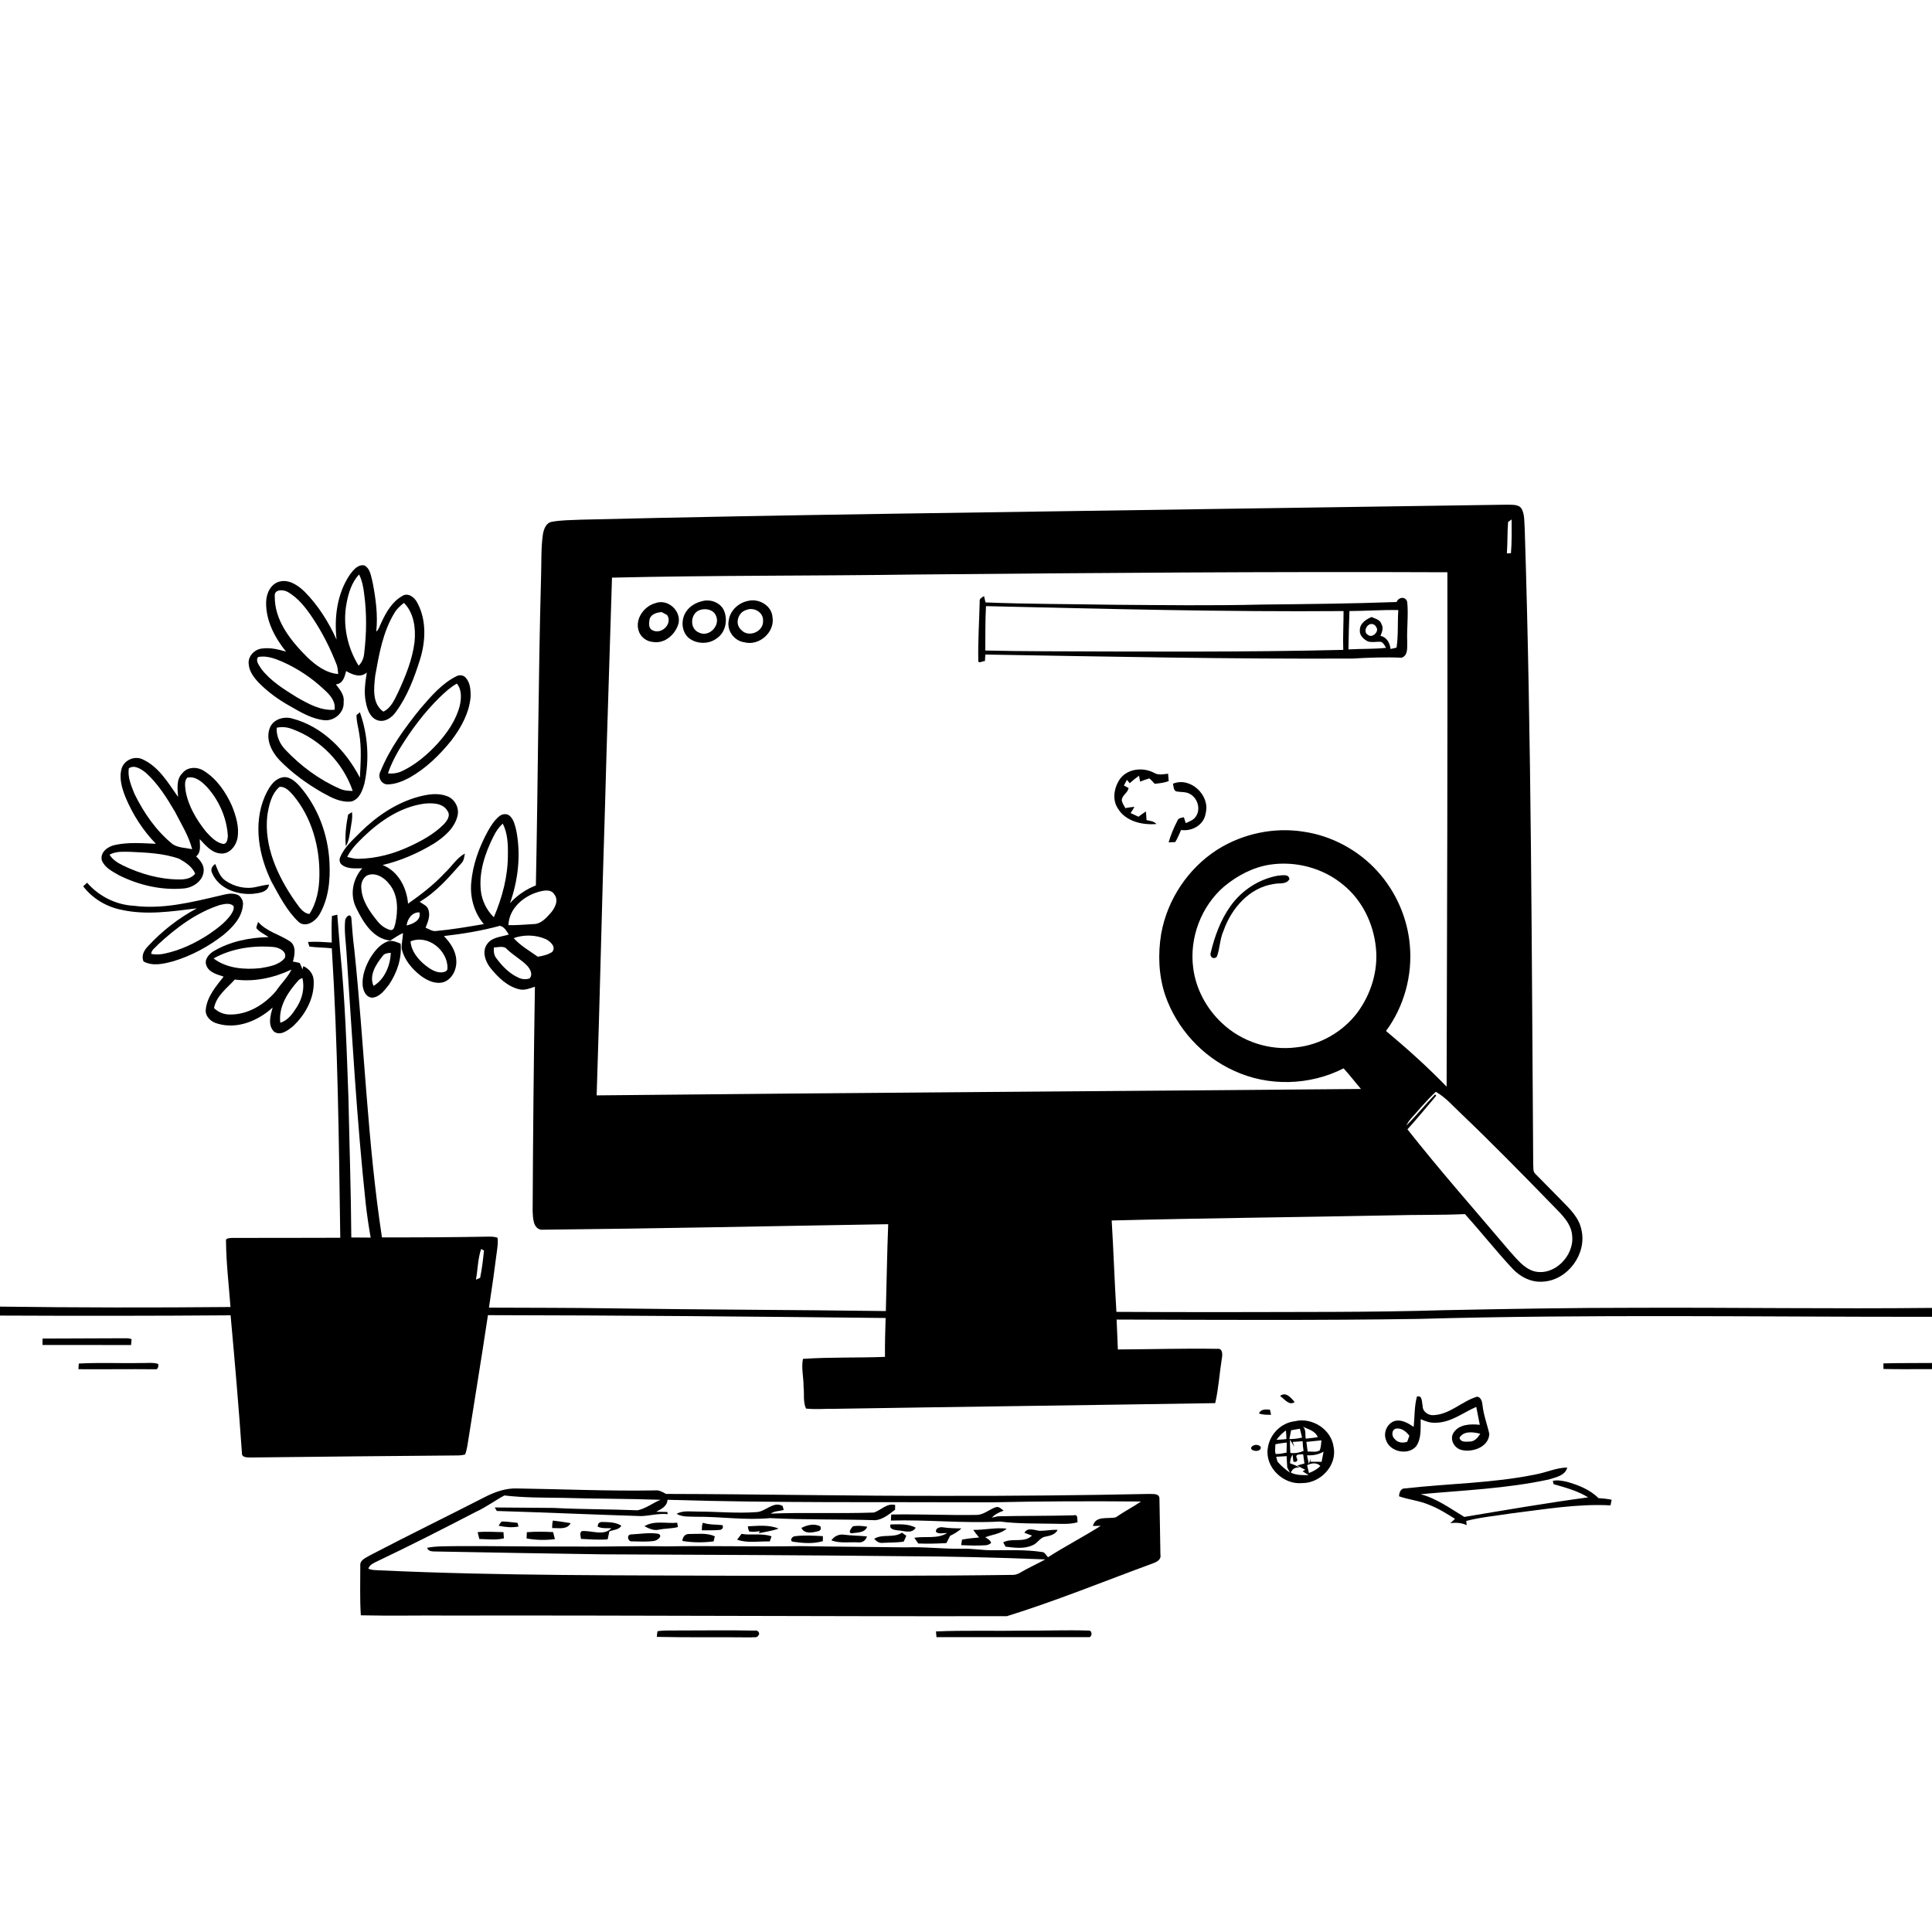 <svg xmlns="http://www.w3.org/2000/svg" viewBox="0 0 1024 1024" version="1.1">
<g id="Parent-Group"><g id="Group-rgba(0,0,0,0)" fill="rgba(0,0,0,0)">
<path fill="rgba(0,0,0,0)" opacity="1.00" d=" M 0.00 0.00 L 1024.00 0.00 L 1024.00 693.22 C 971.68 693.78 919.35 692.96 867.03 693.15 C 833.01 693.13 799.00 693.75 764.99 694.43 C 726.34 695.62 687.66 695.31 649.00 695.45 C 629.91 695.50 610.81 695.38 591.72 695.32 C 590.72 679.18 590.20 663.02 589.22 646.88 C 638.48 645.62 687.77 645.15 737.03 644.17 C 750.17 643.80 763.32 644.08 776.44 643.50 C 785.01 652.98 792.94 663.05 801.65 672.40 C 805.79 676.85 811.74 679.85 817.93 679.29 C 831.01 678.50 841.24 664.46 838.18 651.76 C 836.92 645.38 832.06 640.75 827.69 636.31 C 823.09 631.57 818.41 626.92 813.79 622.20 C 812.34 620.88 812.82 618.75 812.63 617.01 C 811.81 504.74 811.72 392.43 808.13 280.20 C 807.82 276.65 808.23 272.79 806.44 269.58 C 804.81 267.15 801.49 267.65 798.98 267.49 C 690.32 269.01 581.66 270.74 473.00 272.28 C 417.98 273.14 362.96 274.09 307.94 275.44 C 302.74 275.70 297.47 275.62 292.34 276.59 C 289.21 277.27 288.14 280.73 287.71 283.50 C 286.71 290.65 287.02 297.90 286.79 305.10 C 285.29 359.83 285.16 414.57 284.02 469.30 C 278.80 471.33 274.09 474.53 270.33 478.69 C 274.65 466.36 276.18 452.95 273.62 440.08 C 272.97 437.43 272.33 434.54 270.33 432.56 C 268.79 431.03 266.19 431.28 264.63 432.63 C 262.00 434.73 260.21 437.67 258.56 440.57 C 253.91 449.05 250.53 458.38 249.73 468.08 C 249.11 475.80 251.35 483.87 256.45 489.78 C 247.99 491.24 239.50 492.68 230.94 493.47 C 228.99 493.69 227.32 492.35 225.57 491.73 C 226.74 488.71 228.20 485.40 227.06 482.15 C 226.43 479.99 224.08 479.19 222.43 477.97 C 231.21 472.86 237.91 465.00 244.58 457.50 C 245.96 456.15 246.02 454.14 246.39 452.38 C 241.97 454.83 239.37 459.36 235.71 462.71 C 229.94 468.93 223.20 474.10 216.28 478.97 C 215.55 470.45 211.11 461.75 202.78 458.49 C 212.40 456.23 221.56 452.21 229.99 447.11 C 235.37 443.65 240.84 439.05 242.45 432.59 C 243.59 428.30 241.15 423.57 237.02 422.01 C 232.05 420.05 226.51 421.03 221.51 422.38 C 209.86 425.62 199.59 432.62 191.06 441.06 C 187.07 445.09 182.58 448.93 180.33 454.27 C 179.64 455.73 180.01 457.56 181.38 458.49 C 184.43 460.71 188.44 460.24 191.99 460.20 C 186.96 465.88 185.33 474.20 188.76 481.13 C 192.41 488.65 197.66 497.59 206.87 498.51 C 209.06 497.13 211.21 495.64 213.56 494.53 C 213.57 497.34 212.69 500.08 212.91 502.89 C 214.25 508.70 218.31 513.50 222.92 517.10 C 226.30 519.62 230.63 521.77 234.93 520.61 C 239.70 519.10 242.19 513.69 241.84 508.95 C 241.64 503.94 238.62 499.63 235.28 496.13 C 245.27 494.97 255.25 493.35 264.95 490.70 C 267.33 491.18 268.45 493.49 269.68 495.33 C 265.75 496.57 260.79 496.63 258.21 500.35 C 255.33 504.21 257.21 509.58 259.91 513.00 C 263.88 517.91 268.74 522.74 275.05 524.31 C 277.94 525.11 280.80 523.85 283.51 522.98 C 282.88 562.67 282.50 602.38 282.31 642.08 C 282.49 645.53 282.53 651.09 286.86 651.78 C 348.17 651.18 409.47 649.84 470.77 648.85 C 470.15 664.19 469.96 679.54 469.51 694.89 C 421.01 694.23 372.50 694.16 323.99 693.45 C 302.38 693.12 280.77 693.17 259.16 693.07 C 260.75 682.75 262.21 672.41 263.52 662.06 C 263.76 660.04 264.03 658.01 263.68 656.00 C 262.16 655.49 260.56 655.42 258.98 655.44 C 240.14 655.79 221.29 655.88 202.44 655.84 C 194.71 605.16 193.11 553.82 187.75 502.89 C 187.00 497.41 186.67 491.89 186.21 486.40 C 185.52 483.61 182.99 486.30 182.93 487.94 C 182.36 493.62 183.36 499.30 183.66 504.97 C 186.65 549.31 189.10 593.71 193.84 637.92 C 194.51 643.96 195.41 649.97 196.46 655.96 C 193.04 655.95 189.62 655.95 186.20 655.89 C 186.03 631.25 185.19 606.63 184.68 581.99 C 183.74 555.99 182.94 529.96 180.29 504.07 C 179.77 497.65 179.26 491.23 178.77 484.80 C 178.06 484.98 176.65 485.32 175.94 485.49 C 175.66 490.17 175.74 494.87 175.84 499.56 C 171.65 499.30 167.45 498.99 163.25 499.26 C 163.45 500.07 163.69 500.88 163.96 501.69 C 167.90 502.25 171.91 502.18 175.86 502.63 C 179.06 553.70 179.63 604.89 180.35 656.04 C 161.19 656.14 142.02 656.08 122.86 656.12 C 121.78 656.29 119.34 656.10 119.79 657.92 C 119.90 669.55 121.30 681.15 122.16 692.74 C 81.44 693.12 40.72 693.07 0.00 692.53 L 0.00 0.00 M 185.48 304.51 C 178.67 314.54 177.06 327.18 178.39 339.02 C 174.17 329.70 168.64 320.85 161.41 313.58 C 157.93 310.22 153.13 306.90 148.05 308.28 C 143.44 309.54 141.15 314.55 141.06 319.00 C 140.78 328.82 145.61 337.93 151.61 345.38 C 147.54 344.21 143.30 343.13 139.04 343.72 C 135.01 344.02 131.27 347.81 131.82 351.98 C 132.08 355.88 134.58 359.15 137.17 361.87 C 142.06 366.86 147.79 370.97 153.89 374.35 C 159.53 377.60 165.37 381.06 171.98 381.74 C 177.38 382.20 182.60 377.55 182.13 372.00 C 182.67 368.28 180.05 365.49 178.04 362.74 C 181.85 362.33 182.66 358.71 183.45 355.67 C 186.78 357.59 191.06 359.44 194.41 356.45 C 193.62 361.57 192.78 366.82 193.87 371.97 C 194.56 375.80 196.06 380.41 200.13 381.78 C 203.86 382.98 207.55 380.48 209.65 377.56 C 215.87 369.22 219.54 359.31 222.65 349.47 C 225.62 339.79 226.13 328.75 221.25 319.60 C 219.85 316.70 216.30 313.79 213.10 315.95 C 207.76 319.01 204.56 324.63 202.07 330.07 C 201.26 331.66 200.85 333.57 199.42 334.75 C 200.37 325.97 199.14 317.07 197.46 308.45 C 196.59 305.35 196.30 301.29 193.05 299.66 C 189.65 299.10 187.27 302.09 185.48 304.51 M 242.21 358.28 C 234.25 362.13 228.39 369.12 222.71 375.70 C 214.52 385.87 206.64 396.60 201.69 408.78 C 200.13 411.56 201.75 415.36 205.02 415.75 C 209.29 415.80 213.37 414.14 217.08 412.16 C 225.82 407.25 233.09 400.10 239.33 392.34 C 244.48 385.55 248.82 377.65 249.46 369.00 C 249.48 365.61 249.22 361.81 246.82 359.18 C 245.68 357.85 243.77 357.60 242.21 358.28 M 188.96 378.99 C 188.88 382.35 189.94 385.58 190.40 388.88 C 191.74 396.60 191.11 404.44 190.76 412.21 C 183.31 397.87 171.00 385.05 154.98 380.86 C 150.44 379.48 144.62 381.25 142.93 386.02 C 140.73 392.07 144.01 398.53 148.15 402.89 C 154.84 409.77 162.71 415.43 171.01 420.19 C 175.63 422.75 180.70 425.48 186.17 424.81 C 190.49 423.73 192.15 418.96 193.18 415.13 C 195.85 402.70 195.05 389.49 190.74 377.53 C 190.29 377.89 189.40 378.63 188.96 378.99 M 64.45 407.38 C 63.02 412.49 64.63 417.83 66.54 422.59 C 70.33 431.69 75.75 440.15 82.63 447.22 C 75.41 446.95 68.05 446.28 60.93 447.86 C 57.20 448.60 52.84 451.75 54.00 456.07 C 55.56 459.95 59.61 461.91 63.03 463.89 C 73.49 469.10 85.35 471.93 97.06 470.93 C 101.98 470.64 107.28 467.28 107.92 462.09 C 108.41 458.78 106.21 456.03 103.95 453.92 C 106.80 451.64 105.84 447.92 105.87 444.76 C 108.92 448.02 112.18 452.07 116.99 452.37 C 121.71 452.80 125.15 448.28 125.92 444.06 C 126.85 438.26 125.08 432.45 122.93 427.11 C 119.69 419.86 114.96 412.90 108.13 408.61 C 104.59 406.30 99.46 406.32 96.67 409.79 C 93.26 413.10 94.14 418.16 94.38 422.40 C 89.16 414.98 84.20 406.40 75.61 402.47 C 71.33 400.41 65.81 402.84 64.45 407.38 M 149.08 412.18 C 144.48 413.54 142.14 418.24 140.28 422.28 C 134.15 436.79 137.16 453.46 143.85 467.22 C 148.02 474.77 152.00 482.75 158.37 488.73 C 162.07 491.81 167.02 488.37 169.13 485.01 C 174.14 476.65 175.15 466.50 174.62 456.95 C 173.87 442.21 168.43 427.58 158.63 416.46 C 156.20 413.90 152.92 410.95 149.08 412.18 M 184.52 431.75 C 183.42 437.25 182.76 442.92 183.29 448.53 C 184.91 445.92 185.21 442.84 185.72 439.89 C 186.17 436.76 186.99 433.62 186.55 430.44 C 186.04 430.77 185.03 431.42 184.52 431.75 M 112.39 462.66 C 115.79 470.91 125.63 474.39 133.99 473.75 C 137.30 473.35 142.00 472.97 142.59 468.82 C 140.35 469.07 138.14 469.57 135.94 470.06 C 130.31 471.46 124.17 469.99 119.45 466.73 C 116.44 464.69 115.44 461.06 114.07 457.92 C 112.46 459.03 111.44 460.74 112.39 462.66 M 44.09 469.77 C 48.98 476.16 56.23 480.54 64.09 482.16 C 77.39 485.19 91.05 483.08 104.37 481.42 C 94.68 486.61 85.88 493.43 78.44 501.53 C 76.32 503.67 74.75 506.61 76.11 509.62 C 81.08 512.28 86.88 510.83 92.01 509.44 C 101.62 506.52 110.62 501.64 118.51 495.46 C 123.27 491.49 128.04 486.53 128.72 480.07 C 129.23 477.54 127.66 474.53 125.04 473.99 C 122.00 473.12 118.92 474.17 115.96 474.83 C 101.28 478.28 86.21 482.01 71.02 480.09 C 61.48 479.60 52.41 475.06 46.16 467.85 C 45.47 468.48 44.78 469.12 44.09 469.77 M 135.86 491.93 C 137.59 494.05 140.16 495.17 142.38 496.68 C 132.25 496.91 121.90 498.97 113.12 504.21 C 110.68 505.71 108.19 508.60 109.36 511.65 C 110.73 515.47 115.10 516.48 118.52 517.64 C 114.43 522.80 109.80 528.21 109.06 535.02 C 108.65 538.77 111.91 541.71 115.30 542.54 C 125.71 545.70 136.83 541.03 144.53 533.99 C 143.34 538.06 141.78 543.46 145.29 546.82 C 148.63 549.14 152.42 546.21 155.06 544.15 C 161.70 538.04 166.65 529.21 166.27 519.99 C 166.28 516.45 163.92 513.45 160.76 512.07 C 160.65 512.49 160.44 513.34 160.33 513.76 C 159.86 512.62 159.44 511.46 158.85 510.39 C 157.66 510.09 156.46 509.84 155.25 509.65 C 156.28 505.96 157.19 501.01 153.27 498.68 C 147.87 495.20 141.22 493.68 136.83 488.65 C 136.46 489.73 135.95 490.77 135.86 491.93 M 196.11 507.96 C 193.70 512.22 191.91 517.07 192.19 522.03 C 192.43 524.92 193.76 528.38 197.07 528.80 C 201.16 528.59 203.78 524.90 206.12 521.97 C 210.42 515.63 213.09 507.87 212.33 500.14 C 210.07 499.28 207.55 498.05 205.14 499.09 C 201.10 500.74 198.33 504.35 196.11 507.96 Z" />
<path fill="rgba(0,0,0,0)" opacity="1.00" d=" M 799.32 276.66 C 799.79 276.32 800.73 275.66 801.20 275.32 C 801.22 281.28 801.32 287.27 800.84 293.21 C 800.30 293.24 799.21 293.28 798.67 293.31 C 799.09 287.77 798.86 282.19 799.32 276.66 Z" />
<path fill="rgba(0,0,0,0)" opacity="1.00" d=" M 484.93 304.51 C 579.00 303.66 673.07 302.91 767.15 303.31 C 767.26 394.19 767.03 485.07 766.74 575.95 C 756.62 565.50 745.78 555.76 734.62 546.44 C 744.16 533.55 748.68 517.06 747.25 501.10 C 746.04 486.64 739.91 472.66 730.18 461.90 C 720.05 450.66 705.96 443.01 690.97 440.82 C 675.27 438.31 658.74 441.82 645.30 450.27 C 629.75 460.19 618.70 476.75 615.45 494.91 C 613.67 505.74 614.08 517.07 617.60 527.52 C 623.65 545.05 637.15 559.91 654.07 567.53 C 672.27 576.00 694.28 575.38 712.12 566.25 C 715.36 569.75 718.22 573.57 721.34 577.18 C 586.31 578.39 451.27 579.19 316.24 580.57 C 317.96 529.39 319.01 478.20 320.68 427.03 C 321.74 386.74 323.19 346.45 324.37 306.16 C 377.88 304.91 431.42 305.27 484.93 304.51 M 519.26 318.90 C 519.01 329.24 518.32 339.61 518.51 349.94 C 518.23 352.13 520.93 350.22 522.03 350.39 C 522.09 349.52 522.19 347.79 522.25 346.92 C 587.13 348.00 652.02 349.37 716.91 349.05 C 725.56 348.54 734.25 348.22 742.91 348.60 C 746.48 347.38 745.75 342.95 745.86 340.00 C 745.57 333.01 746.57 325.96 745.85 319.01 C 744.98 315.92 741.30 316.42 740.20 319.08 C 716.48 319.96 692.74 320.17 669.01 320.43 C 642.66 321.07 616.30 320.73 589.95 320.53 C 567.42 320.14 544.87 320.20 522.35 319.30 C 522.15 318.46 521.75 316.77 521.55 315.92 C 520.49 316.69 518.93 317.28 519.26 318.90 M 372.46 318.54 C 369.13 319.31 365.88 321.02 363.89 323.87 C 360.83 328.04 360.99 334.59 365.00 338.10 C 369.25 341.52 375.83 341.61 380.12 338.18 C 384.71 334.97 385.85 328.33 383.64 323.39 C 381.67 319.34 376.71 317.52 372.46 318.54 M 396.41 318.51 C 391.34 319.53 386.91 323.65 386.24 328.89 C 385.12 334.24 389.14 339.68 394.50 340.42 C 402.30 342.53 410.79 335.15 409.44 327.09 C 409.00 320.91 402.14 317.01 396.41 318.51 M 347.49 319.65 C 341.51 321.20 336.65 327.76 338.39 333.98 C 339.27 337.42 342.51 340.00 346.03 340.25 C 352.40 341.38 358.29 336.04 359.70 330.11 C 360.89 323.57 353.89 317.28 347.49 319.65 M 593.68 412.77 C 590.54 417.23 589.30 423.69 592.48 428.47 C 596.55 435.38 605.48 437.39 612.94 436.74 C 611.57 435.23 609.54 435.08 607.69 434.69 C 607.60 433.14 607.51 431.61 607.37 430.08 C 606.01 430.95 604.69 431.90 603.41 432.88 C 602.02 432.23 600.62 431.59 599.24 430.94 C 599.96 429.86 600.65 428.76 601.28 427.63 C 599.66 427.78 598.06 428.01 596.47 428.32 C 595.71 426.97 594.77 425.66 594.56 424.11 C 594.72 421.42 597.74 420.22 598.20 417.68 C 597.57 417.34 596.32 416.67 595.69 416.34 C 596.21 415.33 596.74 414.33 597.28 413.33 C 597.65 413.78 598.40 414.67 598.78 415.11 C 600.34 413.69 601.97 412.36 603.70 411.15 C 603.85 411.93 604.14 413.50 604.29 414.28 C 605.90 413.70 607.48 413.03 609.15 412.56 C 610.20 413.40 611.07 414.43 612.00 415.42 C 614.51 415.18 617.05 414.89 619.44 414.01 C 619.35 412.69 619.24 411.38 619.11 410.08 C 616.56 410.34 613.90 411.04 611.58 409.56 C 605.82 406.57 597.72 407.33 593.68 412.77 M 621.67 415.40 C 622.09 416.75 621.88 418.58 623.27 419.41 C 625.84 420.00 628.76 419.44 631.05 421.03 C 634.86 423.32 636.46 429.00 633.83 432.74 C 632.65 434.68 630.39 435.35 628.47 436.29 C 628.22 435.51 627.73 433.95 627.48 433.17 C 626.22 433.45 624.57 433.49 624.08 434.95 C 622.16 438.62 620.55 442.48 619.39 446.46 C 620.27 446.43 622.02 446.35 622.90 446.32 C 624.16 444.30 625.01 442.07 626.00 439.92 C 631.87 440.77 638.23 437.16 639.04 430.98 C 641.52 421.47 630.81 411.50 621.67 415.40 Z" />
<path fill="rgba(0,0,0,0)" opacity="1.00" d=" M 183.64 319.99 C 184.65 314.43 186.36 308.67 190.34 304.46 C 191.95 307.75 192.62 311.38 193.04 314.99 C 194.43 325.28 194.28 335.75 193.05 346.05 C 192.87 348.58 191.94 351.04 190.08 352.82 C 184.06 343.16 181.56 331.23 183.64 319.99 Z" />
<path fill="rgba(0,0,0,0)" opacity="1.00" d=" M 145.63 316.05 C 145.24 312.23 150.01 312.40 152.38 313.68 C 158.21 316.96 162.36 322.48 165.98 327.97 C 171.07 335.63 175.19 343.90 178.50 352.46 C 179.04 354.00 179.05 355.64 179.25 357.25 C 172.74 356.71 167.30 352.60 162.75 348.23 C 154.12 339.59 145.47 328.93 145.63 316.05 Z" />
<path fill="rgba(0,0,0,0)" opacity="1.00" d=" M 209.01 324.95 C 210.26 322.77 212.15 321.09 214.10 319.54 C 219.42 324.85 220.42 332.99 219.73 340.15 C 218.60 349.58 214.91 358.48 210.97 367.04 C 209.07 370.85 207.28 375.26 203.18 377.18 C 197.04 372.89 198.18 364.47 198.89 358.02 C 200.93 346.68 202.94 334.94 209.01 324.95 Z" />
<path fill="rgba(0,0,0,0)" opacity="1.00" d=" M 522.60 321.26 C 585.74 322.71 648.92 324.38 712.11 323.88 C 712.14 330.74 711.70 337.59 711.96 344.45 C 658.99 345.72 605.99 345.35 553.00 345.18 C 542.74 345.15 532.48 345.02 522.22 344.79 C 522.32 336.95 522.13 329.09 522.60 321.26 Z" />
<path fill="rgba(0,0,0,0)" opacity="1.00" d=" M 371.19 323.24 C 374.26 322.28 378.39 323.21 379.56 326.55 C 381.80 331.75 375.65 337.94 370.47 335.27 C 365.23 333.25 365.84 324.74 371.19 323.24 Z" />
<path fill="rgba(0,0,0,0)" opacity="1.00" d=" M 395.37 323.36 C 399.37 321.52 404.71 324.41 404.44 329.07 C 404.73 334.77 396.87 338.15 392.96 333.96 C 389.32 330.93 390.99 324.71 395.37 323.36 Z" />
<path fill="rgba(0,0,0,0)" opacity="1.00" d=" M 715.24 323.87 C 723.87 323.84 732.49 323.17 741.13 323.35 C 740.67 329.97 741.19 336.66 740.21 343.24 C 739.15 343.55 738.07 343.73 737.01 343.97 C 736.61 340.71 735.09 337.78 731.67 336.99 C 732.52 335.07 733.36 332.87 732.24 330.86 C 731.58 328.46 728.92 327.92 726.96 327.03 C 724.03 328.25 720.69 330.45 720.75 334.03 C 720.46 336.77 722.79 338.85 725.02 339.97 C 727.29 340.68 729.69 339.95 732.03 340.21 C 733.36 340.79 733.90 342.22 734.67 343.36 C 728.03 344.09 721.35 343.80 714.70 344.21 C 714.79 337.43 714.97 330.65 715.24 323.87 Z" />
<path fill="rgba(0,0,0,0)" opacity="1.00" d=" M 344.28 328.25 C 345.02 325.45 348.18 324.60 350.71 324.42 C 351.44 324.81 352.88 325.59 353.60 325.98 C 356.62 330.60 350.68 336.39 346.01 334.13 C 343.59 333.17 343.95 330.33 344.28 328.25 Z" />
<path fill="rgba(0,0,0,0)" opacity="1.00" d=" M 725.31 331.29 C 726.65 330.19 728.81 330.78 729.44 332.41 C 731.26 334.69 727.18 338.57 724.94 336.41 C 722.99 335.37 723.68 332.31 725.31 331.29 Z" />
<path fill="rgba(0,0,0,0)" opacity="1.00" d=" M 136.80 348.23 C 141.15 347.37 145.42 348.93 149.36 350.61 C 157.56 354.18 165.11 359.21 171.62 365.33 C 174.73 368.11 178.06 371.63 177.31 376.19 C 170.05 376.79 163.48 373.06 157.40 369.61 C 150.55 365.35 143.43 361.00 138.47 354.50 C 137.43 352.63 135.21 350.38 136.80 348.23 Z" />
<path fill="rgba(0,0,0,0)" opacity="1.00" d=" M 233.30 369.35 C 236.01 366.74 238.83 364.17 242.14 362.32 C 244.82 365.58 244.55 370.06 243.71 373.94 C 241.80 381.59 237.18 388.22 232.00 394.03 C 226.67 399.83 220.57 405.08 213.44 408.54 C 211.04 409.76 208.33 410.19 205.65 409.91 C 207.05 405.50 209.20 401.37 211.50 397.38 C 217.69 387.27 224.77 377.62 233.30 369.35 Z" />
<path fill="rgba(0,0,0,0)" opacity="1.00" d=" M 146.66 385.72 C 149.43 385.06 152.29 385.41 154.93 386.43 C 169.75 391.85 181.85 404.28 186.95 419.19 C 184.55 419.22 182.10 419.01 179.92 417.95 C 169.14 413.22 159.51 406.06 151.42 397.56 C 148.35 394.42 146.40 390.17 146.66 385.72 Z" />
<path fill="rgba(0,0,0,0)" opacity="1.00" d=" M 68.28 407.21 C 71.37 405.17 74.91 407.70 77.36 409.64 C 83.79 415.43 88.41 422.90 92.77 430.30 C 96.06 436.76 100.03 443.01 101.85 450.11 C 98.40 449.30 94.53 449.45 91.49 447.42 C 82.72 440.31 76.21 430.81 71.27 420.75 C 69.57 416.48 67.55 411.89 68.28 407.21 Z" />
<path fill="rgba(0,0,0,0)" opacity="1.00" d=" M 99.18 412.21 C 103.45 411.11 107.09 414.39 109.79 417.24 C 116.16 424.31 120.21 433.60 120.77 443.12 C 120.64 444.72 120.33 447.67 118.01 447.24 C 114.37 446.45 111.65 443.48 109.21 440.84 C 104.16 434.49 99.77 427.24 98.38 419.14 C 98.14 416.84 97.57 414.15 99.18 412.21 Z" />
<path fill="rgba(0,0,0,0)" opacity="1.00" d=" M 148.16 417.05 C 151.25 416.77 153.51 419.42 155.39 421.49 C 165.23 433.25 169.55 448.90 169.29 464.06 C 169.20 471.10 167.91 478.44 164.00 484.42 C 160.23 483.99 158.36 480.21 156.25 477.53 C 147.15 464.34 139.82 448.54 141.69 432.13 C 142.56 426.76 143.83 420.75 148.16 417.05 Z" />
<path fill="rgba(0,0,0,0)" opacity="1.00" d=" M 193.07 443.16 C 201.88 434.76 212.67 427.59 224.96 425.94 C 229.24 425.52 234.79 425.60 237.21 429.86 C 238.98 432.38 236.84 435.20 235.07 437.04 C 230.06 442.04 223.75 445.51 217.38 448.48 C 208.80 452.51 199.44 455.07 189.92 455.19 C 187.91 455.22 185.96 454.67 184.02 454.21 C 186.13 449.86 189.68 446.50 193.07 443.16 Z" />
<path fill="rgba(0,0,0,0)" opacity="1.00" d=" M 261.50 443.42 C 262.74 440.84 264.37 438.45 266.47 436.51 C 269.04 441.60 269.30 447.41 269.19 453.00 C 269.24 464.44 266.19 475.70 261.75 486.18 C 257.90 482.40 255.39 477.33 254.84 471.95 C 253.80 462.00 257.11 452.21 261.50 443.42 Z" />
<path fill="rgba(0,0,0,0)" opacity="1.00" d=" M 59.26 452.43 C 62.35 451.19 65.77 451.45 69.03 451.49 C 77.73 451.90 86.65 452.21 94.93 455.16 C 98.28 456.99 101.90 459.40 103.45 463.04 C 101.49 465.65 98.04 466.18 94.99 466.13 C 84.67 466.10 74.51 463.22 65.25 458.76 C 62.50 457.37 59.67 455.73 58.06 453.00 C 58.36 452.86 58.96 452.58 59.26 452.43 Z" />
<path fill="rgba(0,0,0,0)" opacity="1.00" d=" M 673.08 458.28 C 686.79 456.22 701.37 460.09 712.02 469.04 C 721.95 477.12 727.94 489.44 729.23 502.09 C 730.58 514.27 726.75 526.72 719.55 536.55 C 711.83 546.85 699.75 553.85 686.92 555.14 C 672.80 556.94 658.00 552.06 647.68 542.27 C 639.50 534.65 633.85 524.22 632.43 513.09 C 630.29 497.12 636.65 480.28 648.89 469.79 C 655.84 464.05 664.11 459.68 673.08 458.28 M 677.04 464.17 C 667.09 466.03 658.07 471.99 652.21 480.21 C 646.94 487.59 643.77 496.27 641.70 505.04 C 641.03 507.21 643.34 508.88 645.00 506.99 C 646.62 502.57 646.52 497.66 648.50 493.32 C 652.62 481.52 662.15 470.44 675.07 468.55 C 677.89 467.86 681.70 469.00 683.42 465.97 C 683.11 462.88 679.14 464.07 677.04 464.17 Z" />
<path fill="rgba(0,0,0,0)" opacity="1.00" d=" M 194.32 464.13 C 198.66 461.97 203.67 465.02 206.30 468.55 C 211.17 474.35 211.00 482.53 209.53 489.55 C 209.02 490.89 208.98 493.08 207.02 492.96 C 204.14 492.21 201.68 490.35 199.88 488.02 C 195.90 483.07 191.95 477.52 191.52 470.97 C 191.17 468.39 192.16 465.64 194.32 464.13 Z" />
<path fill="rgba(0,0,0,0)" opacity="1.00" d=" M 285.61 472.66 C 288.33 471.92 292.12 471.16 293.83 474.09 C 296.27 477.23 294.10 481.34 291.86 483.92 C 289.50 486.47 286.86 489.66 283.08 489.76 C 278.55 490.03 274.02 490.43 269.48 490.36 C 269.77 481.46 277.55 474.86 285.61 472.66 Z" />
<path fill="rgba(0,0,0,0)" opacity="1.00" d=" M 116.52 479.67 C 118.87 479.17 121.84 478.32 123.79 480.23 C 124.21 482.01 123.18 483.61 122.22 485.01 C 119.15 489.30 114.75 492.36 110.48 495.34 C 103.44 499.90 95.72 503.61 87.48 505.38 C 85.08 505.93 82.58 506.07 80.16 505.60 C 80.14 503.44 82.48 502.23 83.69 500.68 C 93.24 491.84 104.01 483.72 116.52 479.67 Z" />
<path fill="rgba(0,0,0,0)" opacity="1.00" d=" M 215.50 490.52 C 215.95 487.06 218.46 483.31 222.34 483.60 C 223.29 487.85 218.83 489.72 215.50 490.52 Z" />
<path fill="rgba(0,0,0,0)" opacity="1.00" d=" M 272.27 497.22 C 277.67 495.26 284.01 495.44 289.28 497.76 C 291.63 498.90 294.97 501.91 292.65 504.57 C 290.38 506.05 287.66 506.67 285.03 507.08 C 280.68 503.96 275.85 501.27 272.27 497.22 Z" />
<path fill="rgba(0,0,0,0)" opacity="1.00" d=" M 217.60 498.94 C 226.79 495.14 237.28 503.65 237.19 513.11 C 237.25 514.95 235.41 515.23 233.98 515.40 C 230.72 515.46 227.93 513.55 225.47 511.65 C 221.54 508.46 217.99 504.19 217.60 498.94 Z" />
<path fill="rgba(0,0,0,0)" opacity="1.00" d=" M 113.19 507.99 C 122.80 502.62 134.17 501.01 145.02 501.93 C 147.88 502.22 152.29 504.24 150.92 507.80 C 147.82 511.57 142.51 512.37 137.96 513.15 C 129.55 514.02 120.14 513.31 113.19 507.99 Z" />
<path fill="rgba(0,0,0,0)" opacity="1.00" d=" M 261.76 502.17 C 264.10 502.18 267.06 501.01 268.79 503.17 C 272.04 506.31 276.08 508.48 279.26 511.69 C 280.92 513.45 282.64 516.35 280.71 518.57 C 278.84 519.25 276.71 519.10 274.93 518.24 C 270.09 516.10 266.27 512.20 263.17 508.01 C 261.79 506.37 261.60 504.21 261.76 502.17 Z" />
<path fill="rgba(0,0,0,0)" opacity="1.00" d=" M 202.75 506.78 C 203.71 505.24 205.53 505.14 207.15 505.02 C 206.83 511.76 203.97 518.94 197.99 522.56 C 195.47 516.87 199.32 511.12 202.75 506.78 Z" />
<path fill="rgba(0,0,0,0)" opacity="1.00" d=" M 124.47 519.17 C 134.78 520.54 145.15 518.30 154.47 513.89 C 152.45 518.17 148.85 521.39 146.27 525.31 C 140.28 532.36 131.46 537.83 121.97 537.71 C 118.77 537.78 115.70 536.54 113.44 534.30 C 114.65 527.77 120.30 523.79 124.47 519.17 Z" />
<path fill="rgba(0,0,0,0)" opacity="1.00" d=" M 158.50 519.26 C 158.94 519.02 159.81 518.55 160.25 518.32 C 161.57 523.44 160.28 529.01 157.53 533.44 C 155.30 536.97 152.80 540.80 148.56 542.08 C 147.52 533.20 152.85 525.49 158.50 519.26 Z" />
<path fill="rgba(0,0,0,0)" opacity="1.00" d=" M 747.83 592.87 C 752.17 588.09 756.26 583.07 761.01 578.67 C 766.26 581.64 770.17 586.30 774.53 590.36 C 791.25 606.34 807.43 622.86 823.55 639.44 C 827.83 643.82 832.92 648.56 833.29 655.09 C 834.38 665.61 823.76 676.60 813.02 673.78 C 807.43 672.08 803.85 667.14 800.07 663.03 C 781.94 641.62 763.35 620.60 745.98 598.57 C 751.25 592.77 756.17 586.67 761.27 580.72 L 760.61 580.07 C 755.39 585.43 750.67 591.26 745.42 596.59 C 746.03 595.23 746.83 593.97 747.83 592.87 Z" />
<path fill="rgba(0,0,0,0)" opacity="1.00" d=" M 252.26 678.24 C 253.25 672.86 253.24 667.12 255.02 661.99 L 256.53 662.81 C 256.02 667.64 255.46 672.51 254.48 677.28 C 253.93 677.52 252.82 678.00 252.26 678.24 Z" />
<path fill="rgba(0,0,0,0)" opacity="1.00" d=" M 0.00 697.28 C 40.74 697.46 81.48 697.46 122.22 697.14 C 124.43 721.45 126.54 745.77 128.23 770.12 C 128.07 772.67 131.22 772.46 132.98 772.50 C 169.65 772.02 206.32 771.75 243.00 771.41 C 244.20 771.40 245.37 771.23 246.52 770.91 C 247.12 769.37 247.46 767.76 247.74 766.16 C 251.35 743.12 255.17 720.12 258.62 697.06 C 328.87 697.16 399.14 697.79 469.40 698.56 C 469.19 705.43 468.98 712.30 469.06 719.17 C 454.57 719.75 440.03 719.24 425.58 720.23 C 424.61 725.08 425.95 730.03 425.91 734.93 C 426.36 738.78 425.56 742.94 427.19 746.57 C 432.43 747.14 437.72 746.58 442.99 746.69 C 510.02 745.60 577.06 744.77 644.09 743.69 C 645.87 735.92 646.35 727.91 647.59 720.05 C 648.01 718.01 648.14 714.44 645.06 714.91 C 627.54 714.62 610.01 715.15 592.49 715.24 C 592.31 709.96 592.03 704.67 591.82 699.39 C 645.22 699.55 698.63 699.86 752.03 699.05 C 842.66 696.50 933.34 698.02 1024.00 697.94 L 1024.00 722.41 C 1015.41 722.51 1006.82 722.37 998.24 722.63 C 998.24 723.61 998.25 724.60 998.28 725.59 C 1006.85 725.81 1015.43 725.62 1024.00 725.67 L 1024.00 1024.00 L 0.00 1024.00 L 0.00 697.28 M 22.55 709.47 C 22.55 710.32 22.54 712.02 22.53 712.87 C 38.18 712.81 53.82 712.93 69.47 712.90 C 69.58 711.86 69.67 710.83 69.73 709.81 C 68.24 709.10 66.56 709.36 64.97 709.31 C 50.83 709.44 36.69 709.34 22.55 709.47 M 41.76 722.71 C 41.72 723.46 41.62 724.96 41.57 725.71 C 55.10 725.82 68.64 725.59 82.17 725.74 C 83.90 726.01 83.97 724.11 83.89 722.94 C 81.02 721.97 77.93 722.54 74.97 722.42 C 63.90 722.67 52.81 722.10 41.76 722.71 M 678.47 739.90 C 680.76 741.42 683.23 745.24 686.20 743.12 C 684.31 740.92 681.55 737.39 678.47 739.90 M 750.99 740.23 C 749.60 745.43 749.84 750.93 749.28 756.26 C 746.28 754.29 742.72 752.09 738.97 753.23 C 735.23 754.60 733.16 759.18 734.52 762.94 C 736.29 769.44 746.11 771.64 750.52 766.65 C 753.51 762.49 752.88 757.01 752.99 752.17 C 755.49 753.34 758.17 754.27 760.99 754.07 C 768.98 754.01 775.43 748.74 782.45 745.67 C 783.09 748.83 783.73 752.00 784.32 755.18 C 779.48 754.65 773.34 754.82 770.41 759.37 C 768.06 763.07 771.03 767.94 775.08 768.61 C 780.85 769.81 789.08 766.79 789.36 760.02 C 788.27 754.95 786.33 750.08 785.78 744.89 C 785.59 743.05 785.09 740.57 782.89 740.26 C 774.91 742.64 768.62 749.56 760.00 750.05 C 757.08 750.39 753.89 748.17 754.03 745.06 C 753.54 743.25 753.96 739.26 750.99 740.23 M 667.26 749.11 C 669.28 749.98 671.51 749.81 673.67 749.88 C 673.50 748.95 673.36 748.03 673.08 747.15 C 670.88 746.97 668.34 746.79 667.26 749.11 M 686.26 753.29 C 678.75 754.15 672.75 760.50 671.90 767.93 C 670.60 777.85 680.30 787.01 690.07 786.07 C 699.81 786.23 708.91 776.70 706.82 766.86 C 705.56 757.48 695.32 751.04 686.26 753.29 M 663.57 766.64 C 661.29 768.92 668.25 770.37 668.30 767.10 C 667.29 765.42 664.94 765.51 663.57 766.64 M 813.97 781.46 C 791.28 786.16 767.96 786.24 745.02 788.87 C 742.46 788.64 741.59 790.96 741.53 793.08 C 746.80 794.91 752.46 795.40 757.60 797.65 C 762.43 799.50 766.80 802.31 771.19 805.01 C 770.58 805.58 769.36 806.72 768.74 807.29 C 771.69 806.95 774.65 807.05 777.37 808.38 C 777.31 807.82 777.19 806.68 777.14 806.12 C 784.97 804.11 793.06 803.39 801.03 802.13 C 818.48 800.01 835.95 796.93 853.60 797.87 C 853.75 797.13 854.05 795.65 854.20 794.90 C 851.89 794.41 849.53 794.18 847.19 794.02 C 842.66 789.46 836.49 787.07 830.42 785.36 C 828.00 784.85 825.48 784.33 823.04 784.89 C 823.13 785.33 823.33 786.19 823.42 786.63 C 829.70 788.45 836.13 790.13 841.75 793.63 C 819.81 796.58 797.93 800.37 776.10 804.00 C 768.66 799.50 761.50 794.25 752.97 791.96 C 775.65 789.87 798.56 789.00 820.88 784.16 C 824.53 783.03 829.61 782.12 830.68 777.82 C 824.91 777.88 819.59 780.47 813.97 781.46 M 257.31 793.30 C 237.01 803.70 216.51 813.70 196.29 824.26 C 194.11 825.61 190.62 826.72 190.96 829.92 C 190.99 838.65 190.67 847.42 191.25 856.15 C 207.16 856.51 223.08 856.15 238.99 856.28 C 337.23 856.12 435.48 856.79 533.70 856.60 C 559.79 848.51 585.12 838.12 610.77 828.73 C 612.88 827.98 615.59 826.77 615.04 824.00 C 614.94 814.02 614.66 804.04 614.52 794.06 C 614.33 791.37 610.84 791.96 608.96 791.82 C 573.30 792.56 537.63 792.90 501.97 792.84 C 452.31 792.95 402.66 791.91 353.01 791.81 C 351.13 790.73 349.20 789.64 346.94 789.95 C 322.64 790.37 298.35 789.27 274.06 788.91 C 268.17 788.70 262.49 790.68 257.31 793.30 M 348.48 864.59 C 348.32 865.57 348.21 866.57 348.14 867.58 C 364.77 867.96 381.40 867.65 398.03 867.85 C 399.25 867.55 401.24 868.32 401.88 866.88 C 403.20 865.70 401.51 863.77 400.08 864.25 C 386.05 863.97 372.02 864.20 358.00 864.19 C 354.82 864.25 351.62 864.05 348.48 864.59 M 496.09 864.70 C 496.16 865.46 496.28 866.97 496.35 867.73 C 523.22 867.66 550.10 867.76 576.97 867.73 C 578.99 867.97 579.06 864.04 577.04 864.24 C 565.71 863.87 554.36 864.33 543.02 864.28 C 527.38 864.55 511.72 864.02 496.09 864.70 Z" />
<path fill="rgba(0,0,0,0)" opacity="1.00" d=" M 690.50 756.12 C 693.42 757.65 697.12 758.28 698.44 761.74 C 696.33 762.08 694.21 762.30 692.09 762.52 C 691.61 760.40 692.44 757.66 690.50 756.12 Z" />
<path fill="rgba(0,0,0,0)" opacity="1.00" d=" M 684.32 758.06 C 685.86 757.76 687.41 757.49 688.97 757.25 C 689.35 758.81 689.72 760.37 690.14 761.95 C 687.92 762.48 685.67 762.74 683.40 762.74 C 683.69 761.17 684.00 759.61 684.32 758.06 Z" />
<path fill="rgba(0,0,0,0)" opacity="1.00" d=" M 739.24 762.71 C 737.46 761.29 737.45 757.70 739.99 757.18 C 742.92 756.74 745.34 758.82 747.00 760.99 C 746.61 762.05 746.22 763.11 745.85 764.17 C 743.55 764.95 740.84 764.73 739.24 762.71 Z" />
<path fill="rgba(0,0,0,0)" opacity="1.00" d=" M 676.56 763.13 C 677.97 761.22 679.63 759.53 681.56 758.15 C 681.67 759.66 681.84 761.18 681.84 762.71 C 680.09 762.99 678.31 763.02 676.56 763.13 Z" />
<path fill="rgba(0,0,0,0)" opacity="1.00" d=" M 773.56 762.04 C 775.77 758.24 780.95 758.99 784.57 759.93 C 783.36 761.88 781.61 764.04 779.10 764.05 C 777.07 764.10 774.20 764.64 773.56 762.04 Z" />
<path fill="rgba(0,0,0,0)" opacity="1.00" d=" M 692.40 764.22 C 695.05 763.92 697.72 763.65 700.38 763.41 C 700.23 765.17 700.14 766.98 699.53 768.67 C 697.64 769.97 695.21 769.20 693.08 769.37 C 692.88 767.64 692.65 765.93 692.40 764.22 Z" />
<path fill="rgba(0,0,0,0)" opacity="1.00" d=" M 685.15 764.25 C 686.89 764.12 688.65 763.99 690.42 763.88 C 690.45 765.59 690.66 767.31 690.92 769.02 C 688.70 769.96 686.32 770.43 683.91 770.07 C 683.79 767.75 683.66 765.40 683.69 763.10 C 684.51 764.34 685.29 765.61 686.04 766.93 C 685.81 766.26 685.37 764.92 685.15 764.25 Z" />
<path fill="rgba(0,0,0,0)" opacity="1.00" d=" M 675.97 765.51 C 677.95 765.05 679.98 764.80 682.01 764.56 C 681.95 766.34 681.92 768.13 681.89 769.93 C 679.98 770.29 678.07 770.71 676.12 770.64 C 675.57 768.98 676.01 767.20 675.97 765.51 Z" />
<path fill="rgba(0,0,0,0)" opacity="1.00" d=" M 692.73 771.38 C 695.78 771.46 698.86 771.01 701.52 769.40 C 701.16 771.18 700.81 772.98 700.48 774.79 C 698.48 774.76 696.49 774.75 694.51 774.75 L 694.75 772.94 C 694.49 773.67 693.98 775.14 693.72 775.87 C 693.35 774.37 693.02 772.87 692.73 771.38 Z" />
<path fill="rgba(0,0,0,0)" opacity="1.00" d=" M 687.24 772.67 C 686.32 770.42 689.45 770.96 690.70 770.81 C 690.92 772.42 691.15 774.05 691.38 775.68 C 690.43 775.95 688.53 776.48 687.58 776.75 C 688.94 777.57 690.35 778.31 691.81 779.00 C 691.47 779.21 690.77 779.63 690.42 779.85 C 691.22 780.34 692.82 781.34 693.62 781.84 C 690.44 781.86 687.12 781.98 684.19 780.51 C 685.03 778.43 686.60 777.55 688.92 777.87 C 687.30 776.90 685.54 776.20 683.76 775.60 C 683.78 773.91 684.22 772.36 685.08 770.95 C 685.20 772.18 685.34 773.41 685.51 774.65 C 687.09 775.28 688.21 774.17 687.24 772.67 Z" />
<path fill="rgba(0,0,0,0)" opacity="1.00" d=" M 676.40 772.11 C 678.23 772.00 680.09 771.91 681.95 771.79 C 682.01 773.77 682.15 775.76 682.26 777.74 C 682.62 778.43 683.33 779.82 683.69 780.51 C 681.25 778.85 679.01 776.90 677.08 774.68 C 676.91 774.04 676.57 772.75 676.40 772.11 Z" />
<path fill="rgba(0,0,0,0)" opacity="1.00" d=" M 692.78 776.59 C 695.13 775.45 697.77 774.97 699.83 777.00 C 698.15 778.75 696.01 779.88 693.77 780.74 C 693.47 779.34 693.14 777.96 692.78 776.59 Z" />
<path fill="rgba(0,0,0,0)" opacity="1.00" d=" M 267.34 792.62 C 277.52 793.83 287.80 793.76 298.04 793.89 C 315.39 794.42 332.74 794.31 350.08 794.92 C 345.97 796.62 342.35 799.55 337.95 800.49 C 323.16 799.88 308.33 800.02 293.54 799.23 C 283.11 799.13 272.69 799.05 262.26 798.99 C 262.52 799.45 263.04 800.38 263.30 800.85 C 288.82 801.61 314.35 802.77 339.88 803.56 C 344.56 803.36 349.16 802.05 353.87 802.52 C 353.83 802.23 353.76 801.67 353.73 801.38 C 351.75 801.33 349.78 801.29 347.81 801.26 C 350.53 799.78 353.59 798.43 353.79 794.92 C 410.86 796.68 467.96 796.01 525.05 796.27 C 551.61 795.68 578.19 795.60 604.76 795.83 C 600.40 798.80 595.70 801.22 591.38 804.22 C 587.23 805.19 580.62 803.16 579.27 808.81 C 580.31 808.78 582.39 808.74 583.43 808.71 C 574.26 814.53 564.60 819.52 555.46 825.37 C 554.42 824.36 553.84 822.58 552.15 822.58 C 543.47 821.27 534.66 821.69 525.91 821.66 C 520.59 821.71 515.32 820.69 510.00 820.86 C 500.01 821.07 490.06 819.72 480.07 820.14 C 461.40 819.86 442.72 819.80 424.04 819.47 C 400.39 819.91 376.73 819.17 353.07 819.62 C 336.72 819.23 320.37 819.94 304.02 819.68 C 283.34 819.82 262.65 819.36 241.97 819.48 C 236.77 819.60 231.53 819.38 226.40 820.35 C 227.22 822.83 229.98 822.17 232.00 822.34 C 260.99 822.93 289.98 823.36 318.97 823.82 C 372.63 824.05 426.29 824.26 479.95 824.83 C 504.64 824.91 529.34 825.54 554.01 826.52 C 550.66 828.40 547.16 830.01 543.77 831.82 C 541.64 832.91 539.65 834.59 537.17 834.72 C 490.13 835.36 443.08 835.20 396.04 835.20 C 331.03 834.88 265.97 835.32 201.01 832.30 C 199.08 832.14 197.02 832.34 195.25 831.39 C 195.95 829.25 198.06 828.48 199.86 827.55 C 217.54 819.18 234.94 810.26 252.30 801.28 C 257.58 798.87 262.25 795.35 267.34 792.62 M 400.87 801.45 C 390.62 802.20 380.35 801.19 370.09 801.17 C 366.23 801.21 362.12 800.44 358.57 802.35 C 361.71 804.18 365.46 803.75 368.95 803.91 C 382.03 803.79 395.09 805.88 408.17 804.63 C 426.77 805.62 445.42 805.14 464.03 805.74 C 468.04 805.32 471.28 802.53 474.40 800.20 C 474.41 799.57 474.44 798.31 474.46 797.68 C 469.99 796.56 467.02 800.42 463.19 801.68 C 444.97 802.34 426.72 801.50 408.50 802.25 C 410.53 800.79 413.11 801.00 415.40 800.29 C 415.24 799.76 414.93 798.70 414.77 798.17 C 409.74 795.50 405.74 801.33 400.87 801.45 M 518.08 802.93 C 502.84 803.22 487.60 802.42 472.37 802.73 C 472.33 803.53 472.24 805.12 472.19 805.92 C 491.47 805.36 510.75 807.52 529.98 806.44 C 539.62 807.69 549.37 807.42 559.08 807.62 C 563.10 807.67 567.21 807.96 571.14 806.83 C 570.84 805.30 571.60 802.47 569.09 803.15 C 555.69 803.51 542.29 803.36 528.89 803.67 C 527.83 803.90 526.77 804.13 525.72 804.36 C 527.40 802.52 529.65 801.51 531.95 800.67 C 530.76 799.85 529.61 798.43 528.00 798.78 C 524.57 799.83 521.75 802.64 518.08 802.93 M 264.27 808.67 C 267.74 809.40 271.32 809.80 274.83 809.08 C 274.70 808.59 274.43 807.63 274.30 807.15 C 271.52 806.87 268.74 806.44 265.95 806.42 C 265.21 807.02 264.79 807.89 264.27 808.67 M 293.04 805.94 C 292.74 807.24 292.62 808.56 292.68 809.92 C 296.02 809.79 300.57 810.95 302.44 807.29 C 299.31 806.81 296.18 806.28 293.04 805.94 M 316.82 809.18 C 319.08 810.22 321.63 809.91 324.05 810.00 C 319.93 814.32 313.50 811.02 308.33 811.53 C 306.99 812.60 307.81 814.23 307.94 815.65 C 312.63 815.86 317.35 816.29 322.05 815.88 C 322.41 814.49 322.65 813.04 322.98 811.66 C 325.20 810.76 327.93 810.93 329.35 808.68 C 326.27 806.68 322.49 806.77 318.96 806.68 C 317.50 806.77 316.79 807.60 316.82 809.18 M 341.56 808.94 C 343.88 810.10 346.45 811.40 349.14 810.77 C 352.49 810.06 355.98 810.25 359.30 809.37 C 359.21 808.79 359.03 807.65 358.94 807.07 C 353.18 807.64 346.74 805.71 341.56 808.94 M 371.97 811.10 C 375.24 811.09 378.53 811.18 381.80 810.86 C 383.06 810.41 383.44 809.58 382.94 808.36 C 379.48 807.95 375.93 808.25 372.59 807.09 C 371.86 808.29 372.13 809.75 371.97 811.10 M 424.76 809.83 C 426.40 813.19 430.47 812.34 433.42 811.63 C 434.92 811.32 435.38 810.45 434.82 809.00 C 431.68 807.36 427.77 808.24 424.76 809.83 M 452.16 808.91 C 451.16 809.80 448.94 812.98 451.86 812.61 C 454.65 812.22 458.43 812.40 459.63 809.20 C 457.17 808.72 454.65 808.58 452.16 808.91 M 472.03 807.98 C 470.99 810.56 474.18 810.90 475.96 811.13 C 479.19 811.29 483.15 813.19 485.35 809.72 C 481.39 807.49 476.43 807.92 472.03 807.98 M 397.20 811.72 C 399.03 812.08 400.89 811.77 402.73 811.58 L 402.22 812.62 C 405.71 811.86 409.30 811.44 412.66 810.18 C 407.57 808.05 401.75 808.74 396.36 808.98 C 396.58 809.89 396.53 810.95 397.20 811.72 M 496.09 811.95 C 497.76 813.30 500.05 812.43 502.01 812.57 C 496.71 815.79 490.42 814.11 484.62 815.05 C 485.28 816.06 485.99 817.09 486.71 818.09 C 491.67 818.26 496.65 818.16 501.61 817.87 C 502.27 816.56 502.93 815.27 503.59 813.99 C 505.77 812.99 507.82 811.74 509.59 810.12 C 506.37 810.02 503.15 810.01 499.96 809.54 C 498.32 809.19 495.74 809.82 496.09 811.95 M 515.83 810.87 C 516.79 812.26 517.85 813.58 518.93 814.89 C 515.90 815.14 512.87 815.47 509.88 816.03 C 509.70 816.97 509.56 817.96 509.43 818.94 C 513.62 819.16 517.84 819.29 522.04 819.03 C 523.28 819.02 524.37 818.61 525.31 817.80 C 524.93 816.22 523.38 815.62 522.21 814.74 C 526.03 813.32 530.40 812.98 533.58 810.22 C 527.65 809.51 521.77 810.97 515.83 810.87 M 542.96 812.41 C 543.96 812.78 545.97 813.52 546.98 813.89 C 542.92 818.02 536.48 814.91 531.72 817.49 C 532.03 818.06 532.65 819.21 532.97 819.78 C 537.66 820.28 542.64 821.10 547.12 819.08 C 549.85 818.15 551.09 814.95 554.03 814.47 C 556.54 813.94 559.32 813.41 560.58 810.86 C 557.38 810.68 554.22 811.39 551.04 811.37 C 548.40 811.08 544.59 809.32 542.96 812.41 M 253.15 812.07 C 253.44 813.27 253.74 814.49 254.07 815.70 C 258.39 815.78 262.82 816.41 267.08 815.34 C 267.02 814.52 266.91 812.89 266.85 812.07 C 262.29 811.99 257.71 811.65 253.15 812.07 M 279.24 812.10 C 279.20 812.92 279.13 814.57 279.10 815.40 C 284.03 816.33 289.14 816.39 294.12 815.78 C 293.81 814.51 293.49 813.28 293.16 812.05 C 288.52 811.79 283.87 811.73 279.24 812.10 M 334.20 813.30 C 331.96 813.68 332.81 817.20 334.93 816.95 C 338.86 817.03 342.87 817.26 346.77 816.72 C 348.38 816.41 351.56 814.18 348.96 812.94 C 344.15 812.13 339.07 813.09 334.20 813.30 M 361.69 816.74 C 367.16 817.64 372.75 817.68 378.24 816.96 C 378.45 816.05 378.66 815.16 378.86 814.27 C 374.50 812.30 369.58 813.10 364.95 813.05 C 362.89 813.12 361.77 814.83 361.69 816.74 M 390.70 816.06 C 396.20 818.02 402.25 816.81 407.99 817.00 C 408.30 816.09 408.62 815.18 408.93 814.28 C 403.75 812.49 398.30 813.89 393.01 812.99 C 392.23 814.01 391.46 815.02 390.70 816.06 M 463.35 815.58 C 464.48 816.92 466.01 818.02 467.88 817.74 C 471.57 817.52 475.32 817.69 478.97 817.07 C 479.48 816.05 479.95 815.02 480.35 813.97 C 479.78 813.57 478.63 812.76 478.06 812.35 C 473.56 815.38 467.90 812.81 463.35 815.58 M 421.16 814.25 C 419.63 814.44 418.29 816.85 420.45 817.17 C 425.60 817.91 431.03 818.35 436.11 816.84 C 436.12 816.18 436.15 814.86 436.16 814.19 C 431.17 813.94 426.13 813.59 421.16 814.25 M 440.64 816.43 C 445.20 818.14 450.14 817.20 454.90 817.50 C 457.14 817.70 458.88 816.48 459.51 814.34 C 455.34 813.88 451.14 813.95 446.99 813.38 C 444.46 813.11 442.05 814.36 440.64 816.43 Z" />
</g>
<g id="Group-000000" fill="#000000">
<path fill="#000000" opacity="1.00" d=" M 473.00 272.28 C 581.66 270.74 690.32 269.01 798.98 267.49 C 801.49 267.65 804.81 267.15 806.44 269.58 C 808.23 272.79 807.82 276.65 808.13 280.20 C 811.72 392.43 811.81 504.74 812.63 617.01 C 812.82 618.75 812.34 620.88 813.79 622.20 C 818.41 626.92 823.09 631.57 827.69 636.31 C 832.06 640.75 836.92 645.38 838.18 651.76 C 841.24 664.46 831.01 678.50 817.93 679.29 C 811.74 679.85 805.79 676.85 801.65 672.40 C 792.94 663.05 785.01 652.98 776.44 643.50 C 763.32 644.08 750.17 643.80 737.03 644.17 C 687.77 645.15 638.48 645.62 589.22 646.88 C 590.20 663.02 590.72 679.18 591.72 695.32 C 610.81 695.38 629.91 695.50 649.00 695.45 C 687.66 695.31 726.34 695.62 764.99 694.43 C 799.00 693.75 833.01 693.13 867.03 693.15 C 919.35 692.96 971.68 693.78 1024.00 693.22 L 1024.00 697.94 C 933.34 698.02 842.66 696.50 752.03 699.05 C 698.63 699.86 645.22 699.55 591.82 699.39 C 592.03 704.67 592.31 709.96 592.49 715.24 C 610.01 715.15 627.54 714.62 645.06 714.91 C 648.14 714.44 648.01 718.01 647.59 720.05 C 646.35 727.91 645.87 735.92 644.09 743.69 C 577.06 744.77 510.02 745.60 442.99 746.69 C 437.72 746.58 432.43 747.14 427.19 746.57 C 425.56 742.94 426.36 738.78 425.91 734.93 C 425.95 730.03 424.61 725.08 425.58 720.23 C 440.03 719.24 454.57 719.75 469.06 719.17 C 468.98 712.30 469.19 705.43 469.40 698.56 C 399.14 697.79 328.87 697.16 258.62 697.06 C 255.17 720.12 251.35 743.12 247.74 766.16 C 247.46 767.76 247.12 769.37 246.52 770.91 C 245.37 771.23 244.20 771.40 243.00 771.41 C 206.32 771.75 169.65 772.02 132.98 772.50 C 131.22 772.46 128.07 772.67 128.23 770.12 C 126.54 745.77 124.43 721.45 122.22 697.14 C 81.48 697.46 40.74 697.46 0.00 697.28 L 0.00 692.53 C 40.72 693.07 81.44 693.12 122.16 692.74 C 121.30 681.15 119.90 669.55 119.79 657.92 C 119.34 656.10 121.78 656.29 122.86 656.12 C 142.02 656.08 161.19 656.14 180.35 656.04 C 179.63 604.89 179.06 553.70 175.86 502.63 C 171.91 502.18 167.90 502.25 163.96 501.69 C 163.69 500.88 163.45 500.07 163.25 499.26 C 167.45 498.99 171.65 499.30 175.84 499.56 C 175.74 494.87 175.66 490.17 175.94 485.49 C 176.65 485.32 178.06 484.98 178.77 484.80 C 179.26 491.23 179.77 497.65 180.29 504.07 C 182.94 529.96 183.74 555.99 184.68 581.99 C 185.19 606.63 186.03 631.25 186.20 655.89 C 189.62 655.95 193.04 655.95 196.46 655.96 C 195.41 649.97 194.51 643.96 193.84 637.92 C 189.10 593.71 186.65 549.31 183.66 504.97 C 183.36 499.30 182.36 493.62 182.93 487.94 C 182.99 486.30 185.52 483.61 186.21 486.40 C 186.67 491.89 187.00 497.41 187.75 502.89 C 193.11 553.82 194.71 605.16 202.44 655.84 C 221.29 655.88 240.14 655.79 258.98 655.44 C 260.56 655.42 262.16 655.49 263.68 656.00 C 264.03 658.01 263.76 660.04 263.52 662.06 C 262.21 672.41 260.75 682.75 259.16 693.07 C 280.77 693.17 302.38 693.12 323.99 693.45 C 372.50 694.16 421.01 694.23 469.51 694.89 C 469.96 679.54 470.15 664.19 470.77 648.85 C 409.47 649.84 348.17 651.18 286.86 651.78 C 282.53 651.09 282.49 645.53 282.31 642.08 C 282.50 602.38 282.88 562.67 283.51 522.98 C 280.80 523.85 277.94 525.11 275.05 524.31 C 268.74 522.74 263.88 517.91 259.91 513.00 C 257.21 509.58 255.33 504.21 258.21 500.35 C 260.79 496.63 265.75 496.57 269.68 495.33 C 268.45 493.49 267.33 491.18 264.95 490.70 C 255.25 493.35 245.27 494.97 235.28 496.13 C 238.62 499.63 241.64 503.94 241.84 508.95 C 242.19 513.69 239.70 519.10 234.93 520.61 C 230.63 521.77 226.30 519.62 222.92 517.10 C 218.31 513.50 214.25 508.70 212.91 502.89 C 212.69 500.08 213.57 497.34 213.56 494.53 C 211.21 495.64 209.06 497.13 206.87 498.51 C 197.66 497.59 192.41 488.65 188.76 481.13 C 185.33 474.20 186.96 465.88 191.99 460.20 C 188.44 460.24 184.43 460.71 181.38 458.49 C 180.01 457.56 179.64 455.73 180.33 454.27 C 182.58 448.93 187.07 445.09 191.06 441.06 C 199.59 432.62 209.86 425.62 221.51 422.38 C 226.51 421.03 232.05 420.05 237.02 422.01 C 241.15 423.57 243.59 428.30 242.45 432.59 C 240.84 439.05 235.37 443.65 229.99 447.11 C 221.56 452.21 212.40 456.23 202.78 458.49 C 211.11 461.75 215.55 470.45 216.28 478.97 C 223.20 474.10 229.94 468.93 235.71 462.71 C 239.37 459.36 241.97 454.83 246.39 452.38 C 246.02 454.14 245.96 456.15 244.58 457.50 C 237.91 465.00 231.21 472.86 222.43 477.97 C 224.08 479.19 226.43 479.99 227.06 482.15 C 228.20 485.40 226.74 488.71 225.57 491.73 C 227.32 492.35 228.99 493.69 230.94 493.47 C 239.50 492.68 247.99 491.24 256.45 489.78 C 251.35 483.87 249.11 475.80 249.73 468.08 C 250.53 458.38 253.91 449.05 258.56 440.57 C 260.21 437.67 262.00 434.73 264.63 432.63 C 266.19 431.28 268.79 431.03 270.33 432.56 C 272.33 434.54 272.97 437.43 273.62 440.08 C 276.18 452.95 274.65 466.36 270.33 478.69 C 274.09 474.53 278.80 471.33 284.02 469.30 C 285.16 414.57 285.29 359.83 286.79 305.10 C 287.02 297.90 286.71 290.65 287.71 283.50 C 288.14 280.73 289.21 277.27 292.34 276.59 C 297.47 275.62 302.74 275.70 307.94 275.44 C 362.96 274.09 417.98 273.14 473.00 272.28 M 799.32 276.66 C 798.86 282.19 799.09 287.77 798.67 293.31 C 799.21 293.28 800.30 293.24 800.84 293.21 C 801.32 287.27 801.22 281.28 801.20 275.32 C 800.73 275.66 799.79 276.32 799.32 276.66 M 484.93 304.51 C 431.42 305.27 377.88 304.91 324.37 306.16 C 323.19 346.45 321.74 386.74 320.68 427.03 C 319.01 478.20 317.96 529.39 316.24 580.57 C 451.27 579.19 586.31 578.39 721.34 577.18 C 718.22 573.57 715.36 569.75 712.12 566.25 C 694.28 575.38 672.27 576.00 654.07 567.53 C 637.15 559.91 623.65 545.05 617.60 527.52 C 614.08 517.07 613.67 505.74 615.45 494.91 C 618.70 476.75 629.75 460.19 645.30 450.27 C 658.74 441.82 675.27 438.31 690.97 440.82 C 705.96 443.01 720.05 450.66 730.18 461.90 C 739.91 472.66 746.04 486.64 747.25 501.10 C 748.68 517.06 744.16 533.55 734.62 546.44 C 745.78 555.76 756.62 565.50 766.74 575.95 C 767.03 485.07 767.26 394.19 767.15 303.31 C 673.07 302.91 579.00 303.66 484.93 304.51 M 193.07 443.16 C 189.68 446.50 186.13 449.86 184.02 454.21 C 185.96 454.67 187.91 455.22 189.92 455.19 C 199.44 455.07 208.80 452.51 217.38 448.48 C 223.75 445.51 230.06 442.04 235.07 437.04 C 236.84 435.20 238.98 432.38 237.21 429.86 C 234.79 425.60 229.24 425.52 224.96 425.94 C 212.67 427.59 201.88 434.76 193.07 443.16 M 261.50 443.42 C 257.11 452.21 253.80 462.00 254.84 471.95 C 255.39 477.33 257.90 482.40 261.75 486.18 C 266.19 475.70 269.24 464.44 269.19 453.00 C 269.30 447.41 269.04 441.60 266.47 436.51 C 264.37 438.45 262.74 440.84 261.50 443.42 M 673.08 458.28 C 664.11 459.68 655.84 464.05 648.89 469.79 C 636.65 480.28 630.29 497.12 632.43 513.09 C 633.85 524.22 639.50 534.65 647.68 542.27 C 658.00 552.06 672.80 556.94 686.92 555.14 C 699.75 553.85 711.83 546.85 719.55 536.55 C 726.75 526.72 730.58 514.27 729.23 502.09 C 727.94 489.44 721.95 477.12 712.02 469.04 C 701.37 460.09 686.79 456.22 673.08 458.28 M 194.32 464.13 C 192.16 465.64 191.17 468.39 191.52 470.97 C 191.95 477.52 195.90 483.07 199.88 488.02 C 201.68 490.35 204.14 492.21 207.02 492.96 C 208.98 493.08 209.02 490.89 209.53 489.55 C 211.00 482.53 211.17 474.35 206.30 468.55 C 203.67 465.02 198.66 461.97 194.32 464.13 M 285.61 472.66 C 277.55 474.86 269.77 481.46 269.48 490.36 C 274.02 490.43 278.55 490.03 283.08 489.76 C 286.86 489.66 289.50 486.47 291.86 483.92 C 294.10 481.34 296.27 477.23 293.83 474.09 C 292.12 471.16 288.33 471.92 285.61 472.66 M 215.50 490.52 C 218.83 489.72 223.29 487.85 222.34 483.60 C 218.46 483.31 215.95 487.06 215.50 490.52 M 272.27 497.22 C 275.85 501.27 280.68 503.96 285.03 507.08 C 287.66 506.67 290.38 506.05 292.65 504.57 C 294.97 501.91 291.63 498.90 289.28 497.76 C 284.01 495.44 277.67 495.26 272.27 497.22 M 217.60 498.94 C 217.99 504.19 221.54 508.46 225.47 511.65 C 227.93 513.55 230.72 515.46 233.98 515.40 C 235.41 515.23 237.25 514.95 237.19 513.11 C 237.28 503.65 226.79 495.14 217.60 498.94 M 261.76 502.17 C 261.60 504.21 261.79 506.37 263.17 508.01 C 266.27 512.20 270.09 516.10 274.93 518.24 C 276.71 519.10 278.84 519.25 280.71 518.57 C 282.64 516.35 280.92 513.45 279.26 511.69 C 276.08 508.48 272.04 506.31 268.79 503.17 C 267.06 501.01 264.10 502.18 261.76 502.17 M 747.83 592.87 C 746.83 593.97 746.03 595.23 745.42 596.59 C 750.67 591.26 755.39 585.43 760.61 580.07 L 761.27 580.72 C 756.17 586.67 751.25 592.77 745.98 598.57 C 763.35 620.60 781.94 641.62 800.07 663.03 C 803.85 667.14 807.43 672.08 813.02 673.78 C 823.76 676.60 834.38 665.61 833.29 655.09 C 832.92 648.56 827.83 643.82 823.55 639.44 C 807.43 622.86 791.25 606.34 774.53 590.36 C 770.17 586.30 766.26 581.64 761.01 578.67 C 756.26 583.07 752.17 588.09 747.83 592.87 M 252.26 678.24 C 252.82 678.00 253.93 677.52 254.48 677.28 C 255.46 672.51 256.02 667.64 256.53 662.81 L 255.02 661.99 C 253.24 667.12 253.25 672.86 252.26 678.24 Z" />
<path fill="#000000" opacity="1.00" d=" M 185.48 304.51 C 187.27 302.09 189.65 299.10 193.05 299.66 C 196.30 301.29 196.59 305.35 197.46 308.45 C 199.14 317.07 200.37 325.97 199.42 334.75 C 200.85 333.57 201.26 331.66 202.07 330.07 C 204.56 324.63 207.76 319.01 213.10 315.95 C 216.30 313.79 219.85 316.70 221.25 319.60 C 226.13 328.75 225.62 339.79 222.65 349.47 C 219.54 359.31 215.87 369.22 209.65 377.56 C 207.55 380.48 203.86 382.98 200.13 381.78 C 196.06 380.41 194.56 375.80 193.87 371.97 C 192.78 366.82 193.62 361.57 194.41 356.45 C 191.06 359.44 186.78 357.59 183.45 355.67 C 182.66 358.71 181.85 362.33 178.04 362.74 C 180.05 365.49 182.67 368.28 182.13 372.00 C 182.60 377.55 177.38 382.20 171.98 381.74 C 165.37 381.06 159.53 377.60 153.89 374.35 C 147.79 370.97 142.06 366.86 137.17 361.87 C 134.58 359.15 132.08 355.88 131.82 351.98 C 131.27 347.81 135.01 344.02 139.04 343.72 C 143.30 343.13 147.54 344.21 151.61 345.38 C 145.61 337.93 140.78 328.82 141.06 319.00 C 141.15 314.55 143.44 309.54 148.05 308.28 C 153.13 306.90 157.93 310.22 161.41 313.58 C 168.64 320.85 174.17 329.70 178.39 339.02 C 177.06 327.18 178.67 314.54 185.48 304.51 M 183.64 319.99 C 181.56 331.23 184.06 343.16 190.08 352.82 C 191.94 351.04 192.87 348.58 193.05 346.05 C 194.28 335.75 194.43 325.28 193.04 314.99 C 192.62 311.38 191.95 307.75 190.34 304.46 C 186.36 308.67 184.65 314.43 183.64 319.99 M 145.63 316.05 C 145.47 328.93 154.12 339.59 162.75 348.23 C 167.30 352.60 172.74 356.71 179.25 357.25 C 179.05 355.64 179.04 354.00 178.50 352.46 C 175.19 343.90 171.07 335.63 165.98 327.97 C 162.36 322.48 158.21 316.96 152.38 313.68 C 150.01 312.40 145.24 312.23 145.63 316.05 M 209.01 324.95 C 202.94 334.94 200.93 346.68 198.89 358.02 C 198.18 364.47 197.04 372.89 203.18 377.18 C 207.28 375.26 209.07 370.85 210.97 367.04 C 214.91 358.48 218.60 349.58 219.73 340.15 C 220.42 332.99 219.42 324.85 214.10 319.54 C 212.15 321.09 210.26 322.77 209.01 324.95 M 136.80 348.23 C 135.21 350.38 137.43 352.63 138.47 354.50 C 143.43 361.00 150.55 365.35 157.40 369.61 C 163.48 373.06 170.05 376.79 177.31 376.19 C 178.06 371.63 174.73 368.11 171.62 365.33 C 165.11 359.21 157.56 354.18 149.36 350.61 C 145.42 348.93 141.15 347.37 136.80 348.23 Z" />
<path fill="#000000" opacity="1.00" d=" M 519.26 318.90 C 518.93 317.28 520.49 316.69 521.55 315.92 C 521.75 316.77 522.15 318.46 522.35 319.30 C 544.87 320.20 567.42 320.14 589.95 320.53 C 616.30 320.73 642.66 321.07 669.01 320.43 C 692.74 320.17 716.48 319.96 740.20 319.08 C 741.30 316.42 744.98 315.92 745.85 319.01 C 746.57 325.96 745.57 333.01 745.86 340.00 C 745.75 342.95 746.48 347.38 742.91 348.60 C 734.25 348.22 725.56 348.54 716.91 349.05 C 652.02 349.37 587.13 348.00 522.25 346.92 C 522.19 347.79 522.09 349.52 522.03 350.39 C 520.93 350.22 518.23 352.13 518.51 349.94 C 518.32 339.61 519.01 329.24 519.26 318.90 M 522.60 321.26 C 522.13 329.09 522.32 336.95 522.22 344.79 C 532.48 345.02 542.74 345.15 553.00 345.18 C 605.99 345.35 658.99 345.72 711.96 344.45 C 711.70 337.59 712.14 330.74 712.11 323.88 C 648.92 324.38 585.74 322.71 522.60 321.26 M 715.24 323.87 C 714.97 330.65 714.79 337.43 714.70 344.21 C 721.35 343.80 728.03 344.09 734.67 343.36 C 733.90 342.22 733.36 340.79 732.03 340.21 C 729.69 339.95 727.29 340.68 725.02 339.97 C 722.79 338.85 720.46 336.77 720.75 334.03 C 720.69 330.45 724.03 328.25 726.96 327.03 C 728.92 327.92 731.58 328.46 732.24 330.86 C 733.36 332.87 732.52 335.07 731.67 336.99 C 735.09 337.78 736.61 340.71 737.01 343.97 C 738.07 343.73 739.15 343.55 740.21 343.24 C 741.19 336.66 740.67 329.97 741.13 323.35 C 732.49 323.17 723.87 323.84 715.24 323.87 M 725.31 331.29 C 723.68 332.31 722.99 335.37 724.94 336.41 C 727.18 338.57 731.26 334.69 729.44 332.41 C 728.81 330.78 726.65 330.19 725.31 331.29 Z" />
<path fill="#000000" opacity="1.00" d=" M 372.46 318.54 C 376.71 317.52 381.67 319.34 383.64 323.39 C 385.85 328.33 384.71 334.97 380.12 338.18 C 375.83 341.61 369.25 341.52 365.00 338.10 C 360.99 334.59 360.83 328.04 363.89 323.87 C 365.88 321.02 369.13 319.31 372.46 318.54 M 371.19 323.24 C 365.84 324.74 365.23 333.25 370.47 335.27 C 375.65 337.94 381.80 331.75 379.56 326.55 C 378.39 323.21 374.26 322.28 371.19 323.24 Z" />
<path fill="#000000" opacity="1.00" d=" M 396.41 318.51 C 402.14 317.01 409.00 320.91 409.44 327.09 C 410.79 335.15 402.30 342.53 394.50 340.42 C 389.14 339.68 385.12 334.24 386.24 328.89 C 386.91 323.65 391.34 319.53 396.41 318.51 M 395.37 323.36 C 390.99 324.71 389.32 330.93 392.96 333.96 C 396.87 338.15 404.73 334.77 404.44 329.07 C 404.71 324.41 399.37 321.52 395.37 323.36 Z" />
<path fill="#000000" opacity="1.00" d=" M 347.49 319.65 C 353.89 317.28 360.89 323.57 359.70 330.11 C 358.29 336.04 352.40 341.38 346.03 340.25 C 342.51 340.00 339.27 337.42 338.39 333.98 C 336.65 327.76 341.51 321.20 347.49 319.65 M 344.28 328.25 C 343.95 330.33 343.59 333.17 346.01 334.13 C 350.68 336.39 356.62 330.60 353.60 325.98 C 352.88 325.59 351.44 324.81 350.71 324.42 C 348.18 324.60 345.02 325.45 344.28 328.25 Z" />
<path fill="#000000" opacity="1.00" d=" M 242.21 358.28 C 243.77 357.60 245.68 357.85 246.82 359.18 C 249.22 361.81 249.48 365.61 249.46 369.00 C 248.82 377.65 244.48 385.55 239.33 392.34 C 233.09 400.10 225.82 407.25 217.08 412.16 C 213.37 414.14 209.29 415.80 205.02 415.75 C 201.75 415.36 200.13 411.56 201.69 408.78 C 206.64 396.60 214.52 385.87 222.71 375.70 C 228.39 369.12 234.25 362.13 242.21 358.28 M 233.30 369.35 C 224.77 377.62 217.69 387.27 211.50 397.38 C 209.20 401.37 207.05 405.50 205.65 409.91 C 208.33 410.19 211.04 409.76 213.44 408.54 C 220.57 405.08 226.67 399.83 232.00 394.03 C 237.18 388.22 241.80 381.59 243.71 373.94 C 244.55 370.06 244.82 365.58 242.14 362.32 C 238.83 364.17 236.01 366.74 233.30 369.35 Z" />
<path fill="#000000" opacity="1.00" d=" M 188.96 378.99 C 189.40 378.63 190.29 377.89 190.74 377.53 C 195.05 389.49 195.85 402.70 193.18 415.13 C 192.15 418.96 190.49 423.73 186.17 424.81 C 180.70 425.48 175.63 422.75 171.01 420.19 C 162.71 415.43 154.84 409.77 148.15 402.89 C 144.01 398.53 140.73 392.07 142.93 386.02 C 144.62 381.25 150.44 379.48 154.98 380.86 C 171.00 385.05 183.31 397.87 190.76 412.21 C 191.11 404.44 191.74 396.60 190.40 388.88 C 189.94 385.58 188.88 382.35 188.96 378.99 M 146.66 385.72 C 146.40 390.17 148.35 394.42 151.42 397.56 C 159.51 406.06 169.14 413.22 179.92 417.95 C 182.10 419.01 184.55 419.22 186.95 419.19 C 181.85 404.28 169.75 391.85 154.93 386.43 C 152.29 385.41 149.43 385.06 146.66 385.72 Z" />
<path fill="#000000" opacity="1.00" d=" M 64.45 407.38 C 65.81 402.84 71.33 400.41 75.61 402.47 C 84.20 406.40 89.16 414.98 94.38 422.40 C 94.14 418.16 93.26 413.10 96.67 409.79 C 99.46 406.32 104.59 406.30 108.13 408.61 C 114.96 412.90 119.69 419.86 122.93 427.11 C 125.08 432.45 126.85 438.26 125.92 444.06 C 125.15 448.28 121.71 452.80 116.99 452.37 C 112.18 452.07 108.92 448.02 105.87 444.76 C 105.84 447.92 106.80 451.64 103.95 453.92 C 106.21 456.03 108.41 458.78 107.92 462.09 C 107.28 467.28 101.98 470.64 97.06 470.93 C 85.35 471.93 73.49 469.10 63.03 463.89 C 59.61 461.91 55.56 459.95 54.00 456.07 C 52.84 451.75 57.20 448.60 60.93 447.86 C 68.05 446.28 75.41 446.95 82.63 447.22 C 75.75 440.15 70.33 431.69 66.54 422.59 C 64.63 417.83 63.02 412.49 64.45 407.38 M 68.28 407.21 C 67.55 411.89 69.57 416.48 71.27 420.75 C 76.21 430.81 82.72 440.31 91.49 447.42 C 94.53 449.45 98.40 449.30 101.85 450.11 C 100.03 443.01 96.06 436.76 92.77 430.30 C 88.41 422.90 83.79 415.43 77.36 409.64 C 74.91 407.70 71.37 405.17 68.28 407.21 M 99.18 412.21 C 97.57 414.15 98.14 416.84 98.38 419.14 C 99.77 427.24 104.16 434.49 109.21 440.84 C 111.65 443.48 114.37 446.45 118.01 447.24 C 120.33 447.67 120.64 444.72 120.77 443.12 C 120.21 433.60 116.16 424.31 109.79 417.24 C 107.09 414.39 103.45 411.11 99.18 412.21 M 59.26 452.43 C 58.96 452.58 58.36 452.86 58.06 453.00 C 59.67 455.73 62.50 457.37 65.25 458.76 C 74.51 463.22 84.67 466.10 94.99 466.13 C 98.04 466.18 101.49 465.65 103.45 463.04 C 101.90 459.40 98.28 456.99 94.93 455.16 C 86.65 452.21 77.73 451.90 69.03 451.49 C 65.77 451.45 62.35 451.19 59.26 452.43 Z" />
<path fill="#000000" opacity="1.00" d=" M 593.68 412.77 C 597.72 407.33 605.82 406.57 611.58 409.56 C 613.90 411.04 616.56 410.34 619.11 410.08 C 619.24 411.38 619.35 412.69 619.44 414.01 C 617.05 414.89 614.51 415.18 612.00 415.42 C 611.07 414.43 610.20 413.40 609.15 412.56 C 607.48 413.03 605.90 413.70 604.29 414.28 C 604.14 413.50 603.85 411.93 603.70 411.15 C 601.97 412.36 600.34 413.69 598.78 415.11 C 598.40 414.67 597.65 413.78 597.28 413.33 C 596.74 414.33 596.21 415.33 595.69 416.34 C 596.32 416.67 597.57 417.34 598.20 417.68 C 597.74 420.22 594.72 421.42 594.56 424.11 C 594.77 425.66 595.71 426.97 596.47 428.32 C 598.06 428.01 599.66 427.78 601.28 427.63 C 600.65 428.76 599.96 429.86 599.24 430.94 C 600.62 431.59 602.02 432.23 603.41 432.88 C 604.69 431.90 606.01 430.95 607.37 430.08 C 607.51 431.61 607.60 433.14 607.69 434.69 C 609.54 435.08 611.57 435.23 612.94 436.74 C 605.48 437.39 596.55 435.38 592.48 428.47 C 589.30 423.69 590.54 417.23 593.68 412.77 Z" />
<path fill="#000000" opacity="1.00" d=" M 149.08 412.18 C 152.92 410.95 156.20 413.90 158.63 416.46 C 168.43 427.58 173.87 442.21 174.62 456.95 C 175.15 466.50 174.14 476.65 169.13 485.01 C 167.02 488.37 162.07 491.81 158.37 488.73 C 152.00 482.75 148.02 474.77 143.85 467.22 C 137.16 453.46 134.15 436.79 140.28 422.28 C 142.14 418.24 144.48 413.54 149.08 412.18 M 148.16 417.05 C 143.83 420.75 142.56 426.76 141.69 432.13 C 139.82 448.54 147.15 464.34 156.25 477.53 C 158.36 480.21 160.23 483.99 164.00 484.42 C 167.91 478.44 169.20 471.10 169.29 464.06 C 169.55 448.90 165.23 433.25 155.39 421.49 C 153.51 419.42 151.25 416.77 148.16 417.05 Z" />
<path fill="#000000" opacity="1.00" d=" M 621.67 415.40 C 630.81 411.50 641.52 421.47 639.04 430.98 C 638.23 437.16 631.87 440.77 626.00 439.92 C 625.01 442.07 624.16 444.30 622.90 446.32 C 622.02 446.35 620.27 446.43 619.39 446.46 C 620.55 442.48 622.16 438.62 624.08 434.95 C 624.57 433.49 626.22 433.45 627.48 433.17 C 627.73 433.95 628.22 435.51 628.47 436.29 C 630.39 435.35 632.65 434.68 633.83 432.74 C 636.46 429.00 634.86 423.32 631.05 421.03 C 628.76 419.44 625.84 420.00 623.27 419.41 C 621.88 418.58 622.09 416.75 621.67 415.40 Z" />
<path fill="#000000" opacity="1.00" d=" M 184.52 431.75 C 185.03 431.42 186.04 430.77 186.55 430.44 C 186.99 433.62 186.17 436.76 185.72 439.89 C 185.21 442.84 184.91 445.92 183.29 448.53 C 182.76 442.92 183.42 437.25 184.52 431.75 Z" />
<path fill="#000000" opacity="1.00" d=" M 112.39 462.66 C 111.44 460.74 112.46 459.03 114.07 457.92 C 115.44 461.06 116.44 464.69 119.45 466.73 C 124.17 469.99 130.31 471.46 135.94 470.06 C 138.14 469.57 140.35 469.07 142.59 468.82 C 142.00 472.97 137.30 473.35 133.99 473.75 C 125.63 474.39 115.79 470.91 112.39 462.66 Z" />
<path fill="#000000" opacity="1.00" d=" M 677.04 464.17 C 679.14 464.07 683.11 462.88 683.42 465.97 C 681.70 469.00 677.89 467.86 675.07 468.55 C 662.15 470.44 652.62 481.52 648.50 493.32 C 646.52 497.66 646.62 502.57 645.00 506.99 C 643.34 508.88 641.03 507.21 641.70 505.04 C 643.77 496.27 646.94 487.59 652.21 480.21 C 658.07 471.99 667.09 466.03 677.04 464.17 Z" />
<path fill="#000000" opacity="1.00" d=" M 44.09 469.77 C 44.78 469.12 45.47 468.48 46.16 467.85 C 52.41 475.06 61.48 479.60 71.02 480.09 C 86.21 482.01 101.28 478.28 115.96 474.83 C 118.92 474.17 122.00 473.12 125.04 473.99 C 127.66 474.53 129.23 477.54 128.72 480.07 C 128.04 486.53 123.27 491.49 118.51 495.46 C 110.62 501.64 101.62 506.52 92.01 509.44 C 86.88 510.83 81.08 512.28 76.11 509.62 C 74.75 506.61 76.32 503.67 78.44 501.53 C 85.88 493.43 94.68 486.61 104.37 481.42 C 91.05 483.08 77.39 485.19 64.09 482.16 C 56.23 480.54 48.98 476.16 44.09 469.77 M 116.52 479.67 C 104.01 483.72 93.24 491.84 83.69 500.68 C 82.48 502.23 80.14 503.44 80.16 505.60 C 82.58 506.07 85.08 505.93 87.48 505.38 C 95.72 503.61 103.44 499.90 110.48 495.34 C 114.75 492.36 119.15 489.30 122.22 485.01 C 123.18 483.61 124.21 482.01 123.79 480.23 C 121.84 478.32 118.87 479.17 116.52 479.67 Z" />
<path fill="#000000" opacity="1.00" d=" M 135.86 491.93 C 135.95 490.77 136.46 489.73 136.83 488.65 C 141.22 493.68 147.87 495.20 153.27 498.68 C 157.19 501.01 156.28 505.96 155.25 509.65 C 156.46 509.84 157.66 510.09 158.85 510.39 C 159.44 511.46 159.86 512.62 160.33 513.76 C 160.44 513.34 160.65 512.49 160.76 512.07 C 163.92 513.45 166.28 516.45 166.27 519.99 C 166.65 529.21 161.70 538.04 155.06 544.15 C 152.42 546.21 148.63 549.14 145.29 546.82 C 141.78 543.46 143.34 538.06 144.53 533.99 C 136.83 541.03 125.71 545.70 115.30 542.54 C 111.91 541.71 108.65 538.77 109.06 535.02 C 109.80 528.21 114.43 522.80 118.52 517.64 C 115.10 516.48 110.73 515.47 109.36 511.65 C 108.19 508.60 110.68 505.71 113.12 504.21 C 121.90 498.97 132.25 496.91 142.38 496.68 C 140.16 495.17 137.59 494.05 135.86 491.93 M 113.19 507.99 C 120.14 513.31 129.55 514.02 137.96 513.15 C 142.51 512.37 147.82 511.57 150.92 507.80 C 152.29 504.24 147.88 502.22 145.02 501.93 C 134.17 501.01 122.80 502.62 113.19 507.99 M 124.47 519.17 C 120.30 523.79 114.65 527.77 113.44 534.30 C 115.70 536.54 118.77 537.78 121.97 537.71 C 131.46 537.83 140.28 532.36 146.27 525.31 C 148.85 521.39 152.45 518.17 154.47 513.89 C 145.15 518.30 134.78 520.54 124.47 519.17 M 158.50 519.26 C 152.85 525.49 147.52 533.20 148.56 542.08 C 152.80 540.80 155.30 536.97 157.53 533.44 C 160.28 529.01 161.57 523.44 160.25 518.32 C 159.81 518.55 158.94 519.02 158.50 519.26 Z" />
<path fill="#000000" opacity="1.00" d=" M 196.11 507.96 C 198.33 504.35 201.10 500.74 205.14 499.09 C 207.55 498.05 210.07 499.28 212.33 500.14 C 213.09 507.87 210.42 515.63 206.12 521.97 C 203.78 524.90 201.16 528.59 197.07 528.80 C 193.76 528.38 192.43 524.92 192.19 522.03 C 191.91 517.07 193.70 512.22 196.11 507.96 M 202.75 506.78 C 199.32 511.12 195.47 516.87 197.99 522.56 C 203.97 518.94 206.83 511.76 207.15 505.02 C 205.53 505.14 203.71 505.24 202.75 506.78 Z" />
<path fill="#000000" opacity="1.00" d=" M 22.55 709.47 C 36.69 709.34 50.83 709.44 64.97 709.31 C 66.56 709.36 68.24 709.10 69.73 709.81 C 69.67 710.83 69.58 711.86 69.47 712.90 C 53.82 712.93 38.18 712.81 22.53 712.87 C 22.54 712.02 22.55 710.32 22.55 709.47 Z" />
<path fill="#000000" opacity="1.00" d=" M 41.76 722.71 C 52.81 722.10 63.90 722.67 74.97 722.42 C 77.93 722.54 81.02 721.97 83.89 722.94 C 83.97 724.11 83.90 726.01 82.17 725.74 C 68.64 725.59 55.10 725.82 41.57 725.71 C 41.62 724.96 41.72 723.46 41.76 722.71 Z" />
<path fill="#000000" opacity="1.00" d=" M 998.24 722.63 C 1006.82 722.37 1015.41 722.51 1024.00 722.41 L 1024.00 725.67 C 1015.43 725.62 1006.85 725.81 998.28 725.59 C 998.25 724.60 998.24 723.61 998.24 722.63 Z" />
<path fill="#000000" opacity="1.00" d=" M 678.47 739.90 C 681.55 737.39 684.31 740.92 686.20 743.12 C 683.23 745.24 680.76 741.42 678.47 739.90 Z" />
<path fill="#000000" opacity="1.00" d=" M 750.99 740.23 C 753.96 739.26 753.54 743.25 754.03 745.06 C 753.89 748.17 757.08 750.39 760.00 750.05 C 768.62 749.56 774.91 742.64 782.89 740.26 C 785.09 740.57 785.59 743.05 785.78 744.89 C 786.33 750.08 788.27 754.95 789.36 760.02 C 789.08 766.79 780.85 769.81 775.08 768.61 C 771.03 767.94 768.06 763.07 770.41 759.37 C 773.34 754.82 779.48 754.65 784.32 755.18 C 783.73 752.00 783.09 748.83 782.45 745.67 C 775.43 748.74 768.98 754.01 760.99 754.07 C 758.17 754.27 755.49 753.34 752.99 752.17 C 752.88 757.01 753.51 762.49 750.52 766.65 C 746.11 771.64 736.29 769.44 734.52 762.94 C 733.16 759.18 735.23 754.60 738.97 753.23 C 742.72 752.09 746.28 754.29 749.28 756.26 C 749.84 750.93 749.60 745.43 750.99 740.23 M 739.24 762.71 C 740.84 764.73 743.55 764.95 745.85 764.17 C 746.22 763.11 746.61 762.05 747.00 760.99 C 745.34 758.82 742.92 756.74 739.99 757.18 C 737.45 757.70 737.46 761.29 739.24 762.71 M 773.56 762.04 C 774.20 764.64 777.07 764.10 779.10 764.05 C 781.61 764.04 783.36 761.88 784.57 759.93 C 780.95 758.99 775.77 758.24 773.56 762.04 Z" />
<path fill="#000000" opacity="1.00" d=" M 667.26 749.11 C 668.34 746.79 670.88 746.97 673.08 747.15 C 673.36 748.03 673.50 748.95 673.67 749.88 C 671.51 749.81 669.28 749.98 667.26 749.11 Z" />
<path fill="#000000" opacity="1.00" d=" M 686.26 753.29 C 695.32 751.04 705.56 757.48 706.82 766.86 C 708.91 776.70 699.81 786.23 690.07 786.07 C 680.30 787.01 670.60 777.85 671.90 767.93 C 672.75 760.50 678.75 754.15 686.26 753.29 M 690.50 756.12 C 692.44 757.66 691.61 760.40 692.09 762.52 C 694.21 762.30 696.33 762.08 698.44 761.74 C 697.12 758.28 693.42 757.65 690.50 756.12 M 684.32 758.06 C 684.00 759.61 683.69 761.17 683.40 762.74 C 685.67 762.74 687.92 762.48 690.14 761.95 C 689.72 760.37 689.35 758.81 688.97 757.25 C 687.41 757.49 685.86 757.76 684.32 758.06 M 676.56 763.13 C 678.31 763.02 680.09 762.99 681.84 762.71 C 681.84 761.18 681.67 759.66 681.56 758.15 C 679.63 759.53 677.97 761.22 676.56 763.13 M 692.40 764.22 C 692.65 765.93 692.88 767.64 693.08 769.37 C 695.21 769.20 697.64 769.97 699.53 768.67 C 700.14 766.98 700.23 765.17 700.38 763.41 C 697.72 763.65 695.05 763.92 692.40 764.22 M 685.15 764.25 C 685.37 764.92 685.81 766.26 686.04 766.93 C 685.29 765.61 684.51 764.34 683.69 763.10 C 683.66 765.40 683.79 767.75 683.91 770.07 C 686.32 770.43 688.70 769.96 690.92 769.02 C 690.66 767.31 690.45 765.59 690.42 763.88 C 688.65 763.99 686.89 764.12 685.15 764.25 M 675.97 765.51 C 676.01 767.20 675.57 768.98 676.12 770.64 C 678.07 770.71 679.98 770.29 681.89 769.93 C 681.92 768.13 681.95 766.34 682.01 764.56 C 679.98 764.80 677.95 765.05 675.97 765.51 M 692.73 771.38 C 693.02 772.87 693.35 774.37 693.72 775.87 C 693.98 775.14 694.49 773.67 694.75 772.94 L 694.51 774.75 C 696.49 774.75 698.48 774.76 700.48 774.79 C 700.81 772.98 701.16 771.18 701.52 769.40 C 698.86 771.01 695.78 771.46 692.73 771.38 M 687.24 772.67 C 688.21 774.17 687.09 775.28 685.51 774.65 C 685.34 773.41 685.20 772.18 685.08 770.95 C 684.22 772.36 683.78 773.91 683.76 775.60 C 685.54 776.20 687.30 776.90 688.92 777.87 C 686.60 777.55 685.03 778.43 684.19 780.51 C 687.12 781.98 690.44 781.86 693.62 781.84 C 692.82 781.34 691.22 780.34 690.42 779.85 C 690.77 779.63 691.47 779.21 691.81 779.00 C 690.35 778.31 688.94 777.57 687.58 776.75 C 688.53 776.48 690.43 775.95 691.38 775.68 C 691.15 774.05 690.92 772.42 690.70 770.81 C 689.45 770.96 686.32 770.42 687.24 772.67 M 676.40 772.11 C 676.57 772.75 676.91 774.04 677.08 774.68 C 679.01 776.90 681.25 778.85 683.69 780.51 C 683.33 779.82 682.62 778.43 682.26 777.74 C 682.15 775.76 682.01 773.77 681.95 771.79 C 680.09 771.91 678.23 772.00 676.40 772.11 M 692.78 776.59 C 693.14 777.96 693.47 779.34 693.77 780.74 C 696.01 779.88 698.15 778.75 699.83 777.00 C 697.77 774.97 695.13 775.45 692.78 776.59 Z" />
<path fill="#000000" opacity="1.00" d=" M 663.57 766.64 C 664.94 765.51 667.29 765.42 668.30 767.10 C 668.25 770.37 661.29 768.92 663.57 766.64 Z" />
<path fill="#000000" opacity="1.00" d=" M 813.97 781.46 C 819.59 780.47 824.91 777.88 830.68 777.82 C 829.61 782.12 824.53 783.03 820.88 784.16 C 798.56 789.00 775.65 789.87 752.97 791.96 C 761.50 794.25 768.66 799.50 776.10 804.00 C 797.93 800.37 819.81 796.58 841.75 793.63 C 836.13 790.13 829.70 788.45 823.42 786.63 C 823.33 786.19 823.13 785.33 823.04 784.89 C 825.48 784.33 828.00 784.85 830.42 785.36 C 836.49 787.07 842.66 789.46 847.19 794.02 C 849.53 794.18 851.89 794.41 854.20 794.90 C 854.05 795.65 853.75 797.13 853.60 797.87 C 835.95 796.93 818.48 800.01 801.03 802.13 C 793.06 803.39 784.97 804.11 777.14 806.12 C 777.19 806.68 777.31 807.82 777.37 808.38 C 774.65 807.05 771.69 806.95 768.74 807.29 C 769.36 806.72 770.58 805.58 771.19 805.01 C 766.80 802.31 762.43 799.50 757.60 797.65 C 752.46 795.40 746.80 794.91 741.53 793.08 C 741.59 790.96 742.46 788.64 745.02 788.87 C 767.96 786.24 791.28 786.16 813.97 781.46 Z" />
<path fill="#000000" opacity="1.00" d=" M 257.31 793.30 C 262.49 790.68 268.17 788.70 274.06 788.91 C 298.35 789.27 322.64 790.37 346.94 789.95 C 349.20 789.64 351.13 790.73 353.01 791.81 C 402.66 791.91 452.31 792.95 501.97 792.84 C 537.63 792.90 573.30 792.56 608.96 791.82 C 610.84 791.96 614.33 791.37 614.52 794.06 C 614.66 804.04 614.94 814.02 615.04 824.00 C 615.59 826.77 612.88 827.98 610.77 828.73 C 585.12 838.12 559.79 848.51 533.70 856.60 C 435.48 856.79 337.23 856.12 238.99 856.28 C 223.08 856.15 207.16 856.51 191.25 856.15 C 190.67 847.42 190.99 838.65 190.96 829.92 C 190.62 826.72 194.11 825.61 196.29 824.26 C 216.51 813.70 237.01 803.70 257.31 793.30 M 267.34 792.62 C 262.25 795.35 257.58 798.87 252.30 801.28 C 234.94 810.26 217.54 819.18 199.86 827.55 C 198.06 828.48 195.95 829.25 195.25 831.39 C 197.02 832.34 199.08 832.14 201.01 832.30 C 265.97 835.32 331.03 834.88 396.04 835.20 C 443.08 835.20 490.13 835.36 537.17 834.72 C 539.65 834.59 541.64 832.91 543.77 831.82 C 547.16 830.01 550.66 828.40 554.01 826.52 C 529.34 825.54 504.64 824.91 479.95 824.83 C 426.29 824.26 372.63 824.05 318.97 823.82 C 289.98 823.36 260.99 822.93 232.00 822.34 C 229.98 822.17 227.22 822.83 226.40 820.35 C 231.53 819.38 236.77 819.60 241.97 819.48 C 262.65 819.36 283.34 819.82 304.02 819.68 C 320.37 819.94 336.72 819.23 353.07 819.62 C 376.73 819.17 400.39 819.91 424.04 819.47 C 442.72 819.80 461.40 819.86 480.07 820.14 C 490.06 819.72 500.01 821.07 510.00 820.86 C 515.32 820.69 520.59 821.71 525.91 821.66 C 534.66 821.69 543.47 821.27 552.15 822.58 C 553.84 822.58 554.42 824.36 555.46 825.37 C 564.60 819.52 574.26 814.53 583.43 808.71 C 582.39 808.74 580.31 808.78 579.27 808.81 C 580.62 803.16 587.23 805.19 591.38 804.22 C 595.70 801.22 600.40 798.80 604.76 795.83 C 578.19 795.60 551.61 795.68 525.05 796.27 C 467.96 796.01 410.86 796.68 353.79 794.92 C 353.59 798.43 350.53 799.78 347.81 801.26 C 349.78 801.29 351.75 801.33 353.73 801.38 C 353.76 801.67 353.83 802.23 353.87 802.52 C 349.16 802.05 344.56 803.36 339.88 803.56 C 314.35 802.77 288.82 801.61 263.30 800.85 C 263.04 800.38 262.52 799.45 262.26 798.99 C 272.69 799.05 283.11 799.13 293.54 799.23 C 308.33 800.02 323.16 799.88 337.95 800.49 C 342.35 799.55 345.97 796.62 350.08 794.92 C 332.74 794.31 315.39 794.42 298.04 793.89 C 287.80 793.76 277.52 793.83 267.34 792.62 Z" />
<path fill="#000000" opacity="1.00" d=" M 400.87 801.45 C 405.74 801.33 409.74 795.50 414.77 798.17 C 414.93 798.70 415.24 799.76 415.40 800.29 C 413.11 801.00 410.53 800.79 408.50 802.25 C 426.72 801.50 444.97 802.34 463.19 801.68 C 467.02 800.42 469.99 796.56 474.46 797.68 C 474.44 798.31 474.41 799.57 474.40 800.20 C 471.28 802.53 468.04 805.32 464.03 805.74 C 445.42 805.14 426.77 805.62 408.17 804.63 C 395.09 805.88 382.03 803.79 368.95 803.91 C 365.46 803.75 361.71 804.18 358.57 802.35 C 362.12 800.44 366.23 801.21 370.09 801.17 C 380.35 801.19 390.62 802.20 400.87 801.45 Z" />
<path fill="#000000" opacity="1.00" d=" M 518.08 802.93 C 521.75 802.64 524.57 799.83 528.00 798.78 C 529.61 798.43 530.76 799.85 531.95 800.67 C 529.65 801.51 527.40 802.52 525.72 804.36 C 526.77 804.13 527.83 803.90 528.89 803.67 C 542.29 803.36 555.69 803.51 569.09 803.15 C 571.60 802.47 570.84 805.30 571.14 806.83 C 567.21 807.96 563.10 807.67 559.08 807.62 C 549.37 807.42 539.62 807.69 529.98 806.44 C 510.75 807.52 491.47 805.36 472.19 805.92 C 472.24 805.12 472.33 803.53 472.37 802.73 C 487.60 802.42 502.84 803.22 518.08 802.93 Z" />
<path fill="#000000" opacity="1.00" d=" M 264.27 808.67 C 264.79 807.89 265.21 807.02 265.95 806.42 C 268.74 806.44 271.52 806.87 274.30 807.15 C 274.43 807.63 274.70 808.59 274.83 809.08 C 271.32 809.80 267.74 809.40 264.27 808.67 Z" />
<path fill="#000000" opacity="1.00" d=" M 293.04 805.94 C 296.18 806.28 299.31 806.81 302.44 807.29 C 300.57 810.95 296.02 809.79 292.68 809.92 C 292.62 808.56 292.74 807.24 293.04 805.94 Z" />
<path fill="#000000" opacity="1.00" d=" M 316.82 809.18 C 316.79 807.60 317.50 806.77 318.96 806.68 C 322.49 806.77 326.27 806.68 329.35 808.68 C 327.93 810.93 325.20 810.76 322.98 811.66 C 322.65 813.04 322.41 814.49 322.05 815.88 C 317.35 816.29 312.63 815.86 307.94 815.65 C 307.81 814.23 306.99 812.60 308.33 811.53 C 313.50 811.02 319.93 814.32 324.05 810.00 C 321.63 809.91 319.08 810.22 316.82 809.18 Z" />
<path fill="#000000" opacity="1.00" d=" M 341.56 808.94 C 346.74 805.71 353.18 807.64 358.94 807.07 C 359.03 807.65 359.21 808.79 359.30 809.37 C 355.98 810.25 352.49 810.06 349.14 810.77 C 346.45 811.40 343.88 810.10 341.56 808.94 Z" />
<path fill="#000000" opacity="1.00" d=" M 371.97 811.10 C 372.13 809.75 371.86 808.29 372.59 807.09 C 375.93 808.25 379.48 807.95 382.94 808.36 C 383.44 809.58 383.06 810.41 381.80 810.86 C 378.53 811.18 375.24 811.09 371.97 811.10 Z" />
<path fill="#000000" opacity="1.00" d=" M 424.76 809.83 C 427.77 808.24 431.68 807.36 434.82 809.00 C 435.38 810.45 434.92 811.32 433.42 811.63 C 430.47 812.34 426.40 813.19 424.76 809.83 Z" />
<path fill="#000000" opacity="1.00" d=" M 452.16 808.91 C 454.65 808.58 457.17 808.72 459.63 809.20 C 458.43 812.40 454.65 812.22 451.86 812.61 C 448.94 812.98 451.16 809.80 452.16 808.91 Z" />
<path fill="#000000" opacity="1.00" d=" M 472.03 807.98 C 476.43 807.92 481.39 807.49 485.35 809.72 C 483.15 813.19 479.19 811.29 475.96 811.13 C 474.18 810.90 470.99 810.56 472.03 807.98 Z" />
<path fill="#000000" opacity="1.00" d=" M 397.20 811.72 C 396.53 810.95 396.58 809.89 396.36 808.98 C 401.75 808.74 407.57 808.05 412.66 810.18 C 409.30 811.44 405.71 811.86 402.22 812.62 L 402.73 811.58 C 400.89 811.77 399.03 812.08 397.20 811.72 Z" />
<path fill="#000000" opacity="1.00" d=" M 496.09 811.95 C 495.74 809.82 498.32 809.19 499.96 809.54 C 503.15 810.01 506.37 810.02 509.59 810.12 C 507.82 811.74 505.77 812.99 503.59 813.99 C 502.93 815.27 502.27 816.56 501.61 817.87 C 496.65 818.16 491.67 818.26 486.71 818.09 C 485.99 817.09 485.28 816.06 484.62 815.05 C 490.42 814.11 496.71 815.79 502.01 812.57 C 500.05 812.43 497.76 813.30 496.09 811.95 Z" />
<path fill="#000000" opacity="1.00" d=" M 515.83 810.87 C 521.77 810.97 527.65 809.51 533.58 810.22 C 530.40 812.98 526.03 813.32 522.21 814.74 C 523.38 815.62 524.93 816.22 525.31 817.80 C 524.37 818.61 523.28 819.02 522.04 819.03 C 517.84 819.29 513.62 819.16 509.43 818.94 C 509.56 817.96 509.70 816.97 509.88 816.03 C 512.87 815.47 515.90 815.14 518.93 814.89 C 517.85 813.58 516.79 812.26 515.83 810.87 Z" />
<path fill="#000000" opacity="1.00" d=" M 542.96 812.41 C 544.59 809.32 548.40 811.08 551.04 811.37 C 554.22 811.39 557.38 810.68 560.58 810.86 C 559.32 813.41 556.54 813.94 554.03 814.47 C 551.09 814.95 549.85 818.15 547.12 819.08 C 542.64 821.10 537.66 820.28 532.97 819.78 C 532.65 819.21 532.03 818.06 531.72 817.49 C 536.48 814.91 542.92 818.02 546.98 813.89 C 545.97 813.52 543.96 812.78 542.96 812.41 Z" />
<path fill="#000000" opacity="1.00" d=" M 253.15 812.07 C 257.71 811.65 262.29 811.99 266.85 812.07 C 266.91 812.89 267.02 814.52 267.08 815.34 C 262.82 816.41 258.39 815.78 254.07 815.70 C 253.74 814.49 253.44 813.27 253.15 812.07 Z" />
<path fill="#000000" opacity="1.00" d=" M 279.24 812.10 C 283.87 811.73 288.52 811.79 293.16 812.05 C 293.49 813.28 293.81 814.51 294.12 815.78 C 289.14 816.39 284.03 816.33 279.10 815.40 C 279.13 814.57 279.20 812.92 279.24 812.10 Z" />
<path fill="#000000" opacity="1.00" d=" M 334.20 813.30 C 339.07 813.09 344.15 812.13 348.96 812.94 C 351.56 814.18 348.38 816.41 346.77 816.72 C 342.87 817.26 338.86 817.03 334.93 816.95 C 332.81 817.20 331.96 813.68 334.20 813.30 Z" />
<path fill="#000000" opacity="1.00" d=" M 361.69 816.74 C 361.77 814.83 362.89 813.12 364.95 813.05 C 369.58 813.10 374.50 812.30 378.86 814.27 C 378.66 815.16 378.45 816.05 378.24 816.96 C 372.75 817.68 367.16 817.64 361.69 816.74 Z" />
<path fill="#000000" opacity="1.00" d=" M 390.70 816.06 C 391.46 815.02 392.23 814.01 393.01 812.99 C 398.30 813.89 403.75 812.49 408.93 814.28 C 408.62 815.18 408.30 816.09 407.99 817.00 C 402.25 816.81 396.20 818.02 390.70 816.06 Z" />
<path fill="#000000" opacity="1.00" d=" M 463.35 815.58 C 467.90 812.81 473.56 815.38 478.06 812.35 C 478.63 812.76 479.78 813.57 480.35 813.97 C 479.95 815.02 479.48 816.05 478.97 817.07 C 475.32 817.69 471.57 817.52 467.88 817.74 C 466.01 818.02 464.48 816.92 463.35 815.58 Z" />
<path fill="#000000" opacity="1.00" d=" M 421.16 814.25 C 426.13 813.59 431.17 813.94 436.16 814.19 C 436.15 814.86 436.12 816.18 436.11 816.84 C 431.03 818.35 425.60 817.91 420.45 817.17 C 418.29 816.85 419.63 814.44 421.16 814.25 Z" />
<path fill="#000000" opacity="1.00" d=" M 440.64 816.43 C 442.05 814.36 444.46 813.11 446.99 813.38 C 451.14 813.95 455.34 813.88 459.51 814.34 C 458.88 816.48 457.14 817.70 454.90 817.50 C 450.14 817.20 445.20 818.14 440.64 816.43 Z" />
<path fill="#000000" opacity="1.00" d=" M 348.48 864.59 C 351.62 864.05 354.82 864.25 358.00 864.19 C 372.02 864.20 386.05 863.97 400.08 864.25 C 401.51 863.77 403.20 865.70 401.88 866.88 C 401.24 868.32 399.25 867.55 398.03 867.85 C 381.40 867.65 364.77 867.96 348.14 867.58 C 348.21 866.57 348.32 865.57 348.48 864.59 Z" />
<path fill="#000000" opacity="1.00" d=" M 496.09 864.70 C 511.72 864.02 527.38 864.55 543.02 864.28 C 554.36 864.33 565.71 863.87 577.04 864.24 C 579.06 864.04 578.99 867.97 576.97 867.73 C 550.10 867.76 523.22 867.66 496.35 867.73 C 496.28 866.97 496.16 865.46 496.09 864.70 Z" />
</g>
</g></svg>